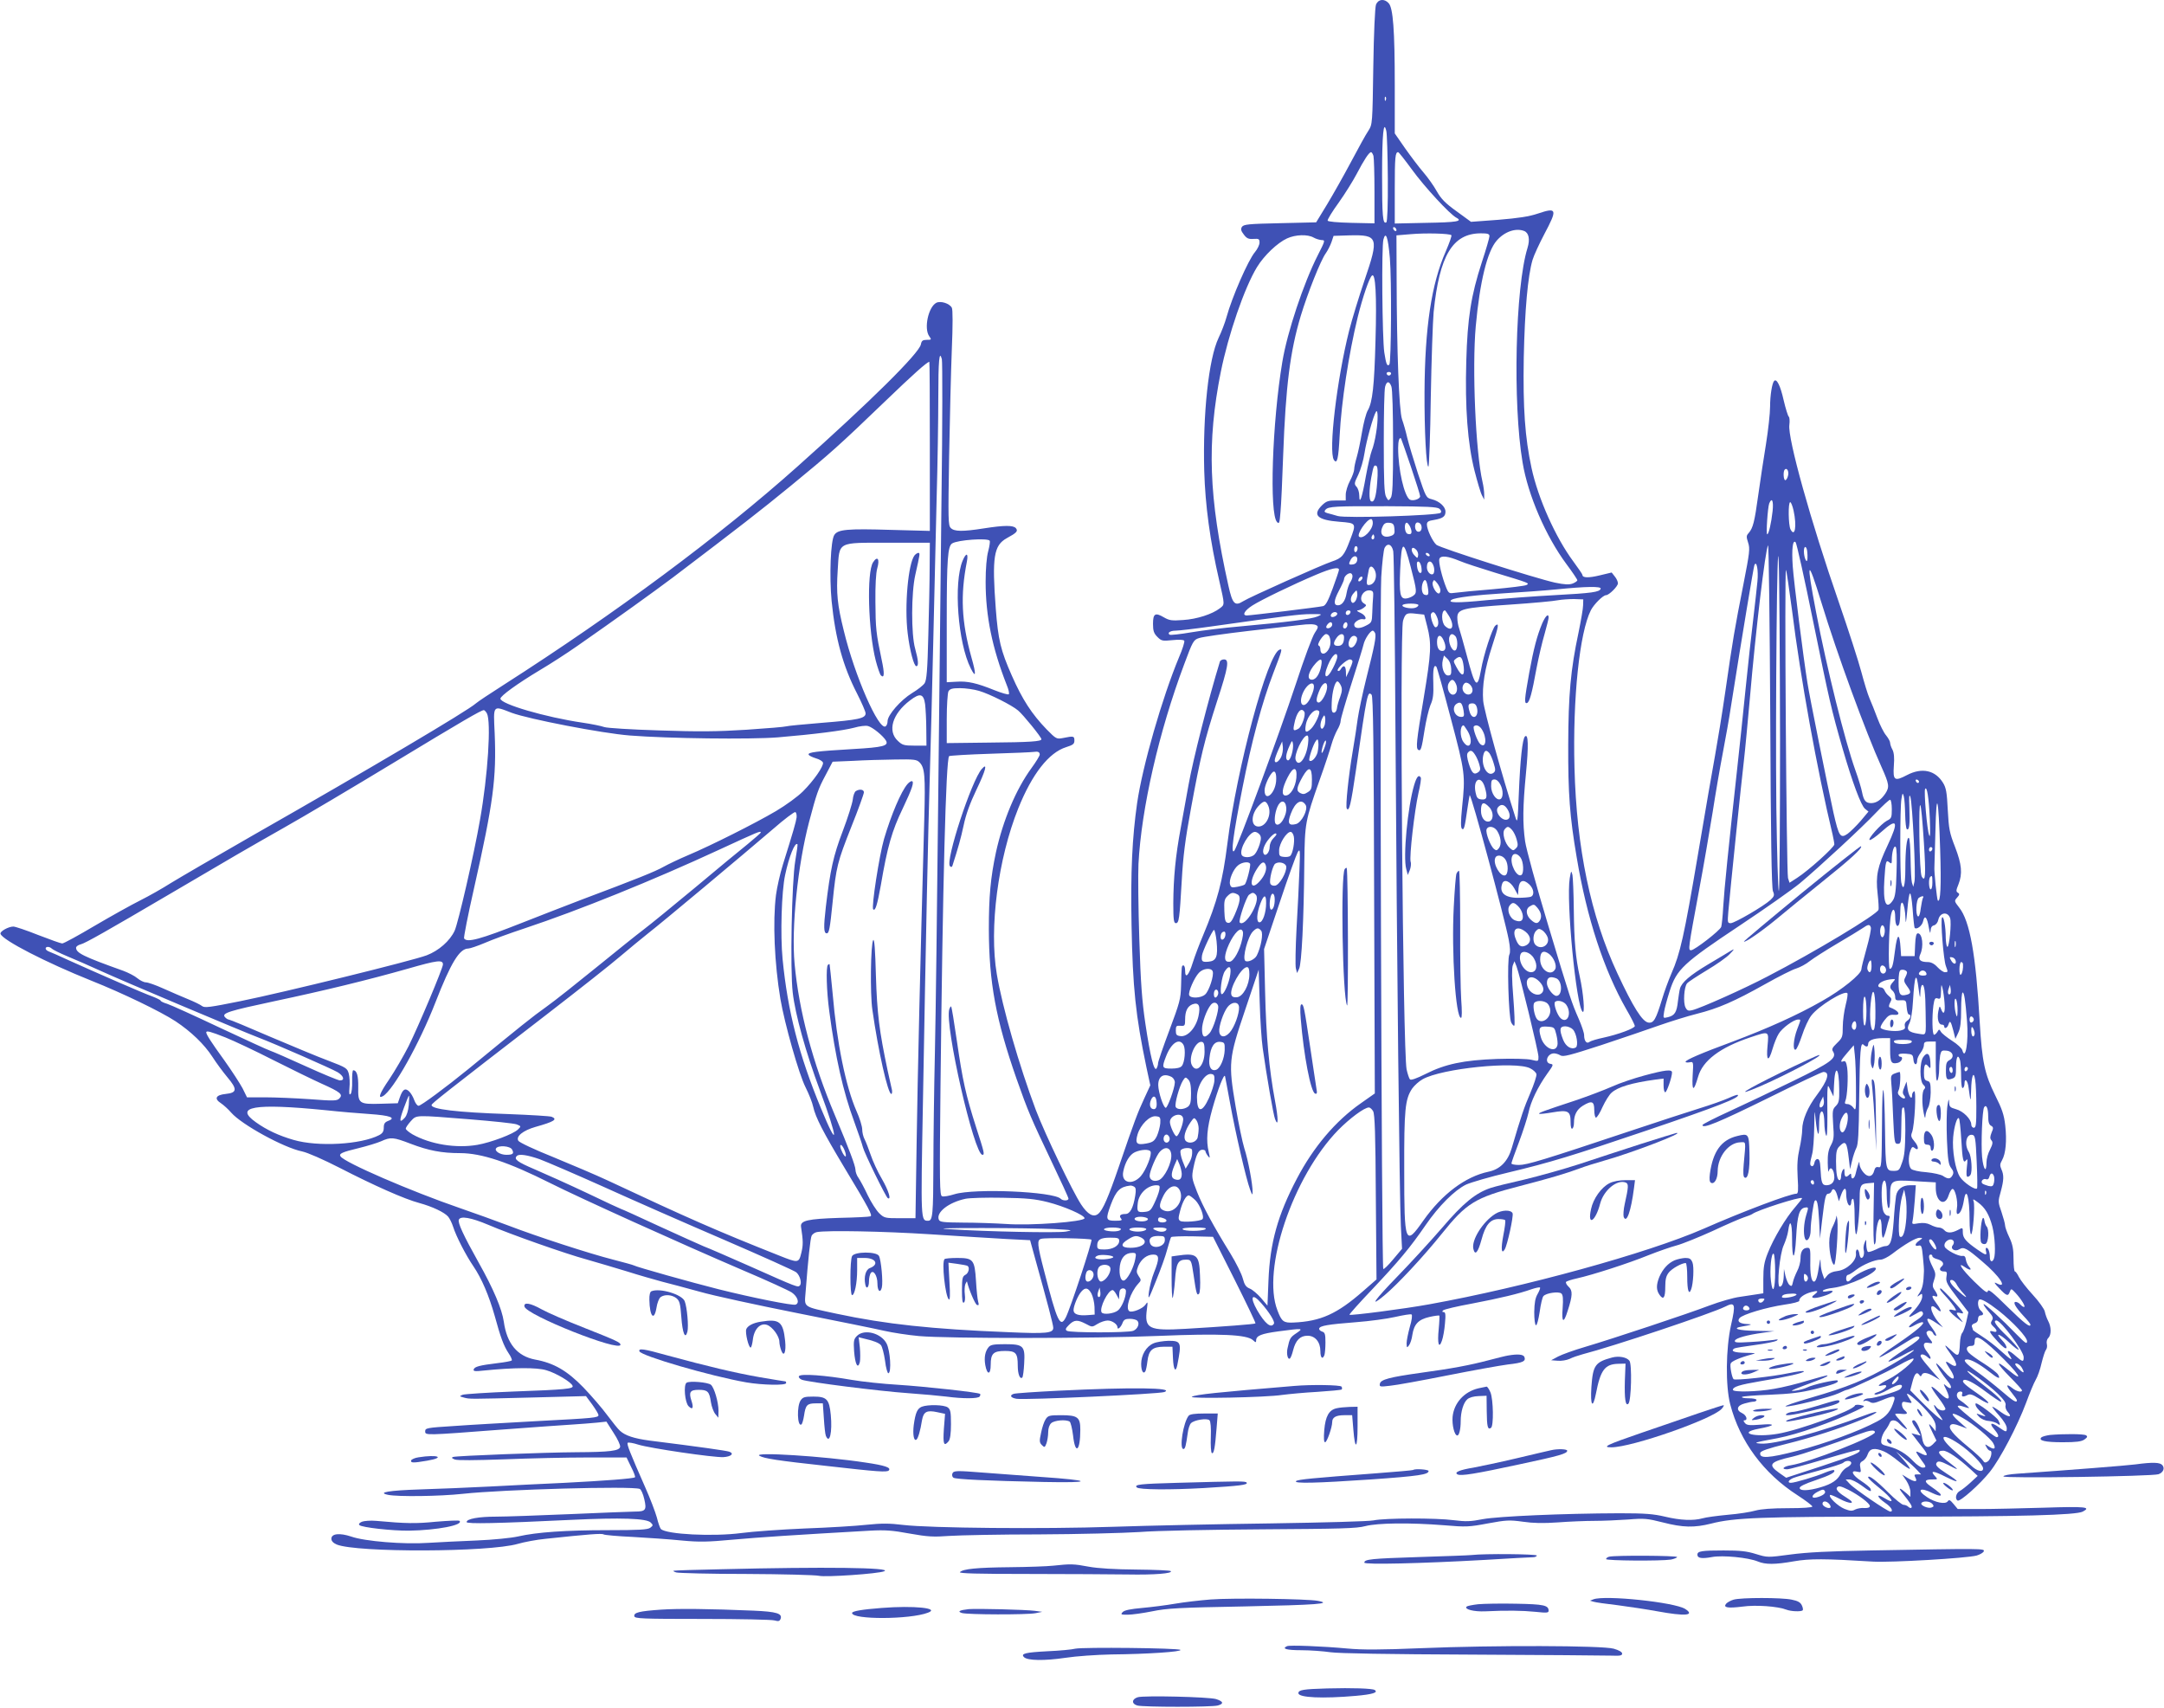 <?xml version="1.0" standalone="no"?>
<!DOCTYPE svg PUBLIC "-//W3C//DTD SVG 20010904//EN"
 "http://www.w3.org/TR/2001/REC-SVG-20010904/DTD/svg10.dtd">
<svg version="1.0" xmlns="http://www.w3.org/2000/svg"
 width="1280pt" height="1010pt" viewBox="0 0 1280 1010"
 preserveAspectRatio="xMidYMid meet">
<g transform="translate(0,1010) scale(0.1,-0.1)"
fill="#3f51b5" stroke="none">
<path d="M8139 10073 c-6 -17 -13 -168 -16 -368 -5 -338 -5 -340 -29 -378 -14
-20 -60 -104 -103 -185 -43 -81 -107 -194 -142 -252 l-64 -105 -214 -5 c-188
-4 -215 -7 -225 -22 -8 -13 -6 -23 11 -45 17 -23 28 -28 57 -26 32 2 36 0 36
-22 0 -13 -12 -38 -27 -56 -40 -47 -136 -267 -168 -384 -9 -33 -30 -88 -47
-123 -59 -124 -94 -450 -85 -787 6 -204 34 -413 89 -650 33 -146 33 -140 3
-163 -44 -34 -135 -64 -217 -69 -67 -5 -81 -3 -114 16 -51 30 -64 22 -64 -39
0 -41 5 -56 26 -77 24 -24 30 -25 89 -19 39 4 66 3 70 -4 3 -5 -10 -49 -31
-97 -100 -240 -216 -643 -248 -863 -29 -204 -39 -406 -33 -720 7 -373 24 -536
88 -842 l23 -107 -36 -78 c-39 -84 -57 -131 -150 -403 -62 -181 -95 -257 -122
-279 -28 -23 -62 -4 -101 55 -52 79 -213 415 -268 559 -98 261 -198 606 -231
804 -46 272 7 681 127 980 82 204 181 330 283 362 41 13 49 19 49 39 0 27 -4
28 -68 15 -37 -7 -40 -6 -96 51 -88 91 -144 177 -206 318 -66 149 -81 212 -95
396 -23 306 -12 374 65 417 59 32 68 42 54 59 -15 18 -68 18 -189 -1 -127 -20
-175 -19 -196 2 -16 16 -16 48 -10 423 4 223 11 508 16 634 6 141 6 236 0 246
-14 26 -67 42 -92 29 -47 -25 -74 -151 -42 -197 15 -21 14 -22 -14 -22 -24 0
-31 -5 -35 -27 -12 -54 -296 -335 -731 -723 -459 -410 -1072 -865 -1736 -1290
-80 -51 -154 -100 -165 -110 -47 -43 -625 -385 -1320 -781 -220 -126 -438
-253 -485 -282 -47 -30 -128 -76 -180 -102 -52 -26 -174 -94 -271 -151 -96
-57 -182 -104 -191 -104 -8 0 -72 23 -142 50 -70 28 -136 50 -147 50 -29 0
-81 -29 -76 -43 11 -37 270 -170 537 -277 186 -74 411 -183 498 -240 92 -61
170 -136 218 -210 23 -36 63 -90 88 -120 61 -72 59 -93 -9 -100 -59 -6 -70
-28 -28 -55 15 -10 43 -35 61 -56 61 -70 310 -207 419 -229 33 -7 124 -47 222
-97 202 -104 384 -185 471 -208 77 -21 149 -55 171 -81 9 -11 22 -37 29 -59
18 -57 75 -168 120 -234 49 -72 92 -173 126 -293 35 -128 53 -177 82 -221 14
-20 22 -40 19 -43 -3 -4 -41 -11 -84 -16 -107 -13 -136 -21 -141 -37 -4 -11 7
-13 59 -7 178 18 314 19 370 2 57 -16 150 -71 156 -93 6 -17 -44 -22 -350 -33
-153 -6 -288 -15 -300 -19 -21 -9 -21 -9 8 -17 35 -9 23 -9 416 1 l305 8 37
-50 c20 -28 37 -56 37 -62 0 -16 -21 -18 -365 -36 -176 -10 -396 -22 -490 -29
-160 -10 -170 -12 -170 -31 0 -25 -3 -25 455 10 184 14 373 27 420 30 47 3
110 8 141 11 l56 6 42 -66 c24 -36 41 -73 39 -83 -4 -24 -61 -31 -258 -32
-184 -1 -709 -21 -730 -28 -11 -4 -8 -8 10 -15 16 -6 120 -5 292 1 146 6 369
11 495 11 l229 0 27 -56 c16 -31 26 -58 23 -61 -7 -8 -183 -21 -416 -33 -124
-6 -324 -15 -445 -22 -121 -6 -305 -14 -410 -17 -185 -6 -256 -18 -190 -32 56
-12 306 -9 443 6 240 26 999 47 1046 29 8 -3 20 -30 27 -61 15 -64 8 -73 -56
-73 -22 0 -193 -7 -380 -15 -187 -8 -385 -15 -440 -15 -104 0 -175 -13 -175
-32 0 -12 183 -8 620 13 293 14 445 9 469 -16 15 -15 15 -17 -3 -31 -16 -11
-65 -14 -250 -14 -251 0 -421 -12 -531 -37 -39 -9 -148 -20 -245 -24 -96 -4
-225 -10 -287 -14 -143 -10 -376 9 -455 37 -69 23 -118 18 -118 -13 0 -13 11
-25 32 -34 118 -48 899 -46 1071 4 38 11 112 25 165 30 255 27 331 33 342 26
6 -4 84 -11 173 -15 89 -5 219 -14 288 -21 106 -10 153 -9 305 5 155 14 369
28 809 53 90 5 133 2 235 -17 107 -19 141 -21 235 -14 61 4 299 9 530 9 231 1
499 8 595 14 98 8 416 14 725 16 465 3 559 5 611 19 74 19 264 21 467 5 128
-11 147 -10 258 11 109 20 127 21 207 10 61 -9 121 -10 207 -4 66 5 163 9 215
9 52 0 142 4 200 8 96 8 114 6 205 -17 120 -31 187 -32 287 -7 135 35 301 41
1081 41 741 0 1079 9 1117 30 51 27 16 31 -227 23 -137 -4 -308 -8 -381 -8
l-132 0 -25 30 c-20 24 -26 27 -34 16 -13 -20 -75 -8 -122 24 -67 44 -42 62
32 24 23 -11 44 -17 47 -14 7 6 -6 18 -63 58 -35 25 -31 37 12 37 36 0 36 0
18 20 -31 34 -10 33 65 -5 82 -41 85 -31 5 19 -60 39 -72 53 -57 68 8 8 26 4
63 -15 68 -36 71 -34 13 10 -71 53 -82 73 -40 73 25 0 89 -43 163 -111 l41
-38 -42 -39 c-24 -22 -53 -45 -65 -51 -21 -12 -29 -45 -12 -56 15 -8 133 97
191 170 62 78 163 271 215 410 20 55 45 115 56 134 11 18 27 63 35 100 9 36
20 71 26 78 6 7 8 23 5 34 -3 12 0 28 9 36 18 19 18 64 -1 100 -8 15 -17 40
-20 56 -3 15 -35 60 -71 99 -37 40 -73 87 -82 105 -9 18 -19 33 -24 33 -4 0
-8 33 -8 74 0 58 -5 86 -25 128 -14 29 -25 61 -25 70 0 10 -10 46 -21 79 -21
59 -21 64 -5 120 19 70 20 99 4 134 -9 21 -9 31 4 53 22 39 29 115 19 205 -7
64 -19 98 -60 180 -62 126 -77 197 -91 432 -23 401 -58 598 -122 678 -29 37
-29 39 -12 58 15 17 16 22 5 29 -12 7 -11 15 3 49 25 64 20 118 -20 222 -33
84 -37 108 -43 219 -5 104 -10 131 -28 160 -46 75 -125 92 -213 46 -74 -39
-84 -32 -78 54 4 48 1 78 -8 96 -8 14 -14 33 -14 41 0 8 -11 28 -24 44 -13 15
-36 61 -51 101 -15 40 -36 93 -47 118 -11 25 -32 95 -48 155 -16 61 -76 247
-134 415 -165 475 -303 970 -292 1047 3 23 1 45 -3 48 -5 3 -19 48 -31 99 -19
85 -41 129 -56 113 -12 -12 -24 -85 -24 -152 0 -39 -11 -138 -24 -220 -14 -83
-34 -219 -46 -303 -22 -160 -31 -195 -57 -225 -14 -15 -14 -22 -3 -56 12 -36
9 -59 -28 -248 -51 -259 -63 -328 -106 -628 -19 -132 -47 -303 -61 -380 -14
-77 -60 -340 -101 -585 -83 -490 -106 -590 -157 -706 -19 -44 -44 -113 -56
-154 -36 -118 -49 -142 -80 -138 -36 4 -91 91 -184 291 -158 338 -242 743
-254 1217 -11 410 30 799 97 931 18 35 72 89 90 89 17 0 70 52 70 70 0 10 -8
28 -19 41 l-18 23 -71 -17 c-66 -16 -102 -15 -102 3 0 4 -25 40 -55 81 -103
139 -207 370 -246 551 -39 181 -51 353 -46 653 6 282 24 483 52 578 8 27 40
96 70 153 78 147 75 159 -38 121 -53 -18 -115 -27 -234 -37 l-162 -12 -85 62
c-67 48 -92 74 -117 118 -17 31 -53 82 -79 112 -26 30 -75 95 -109 143 l-61
88 0 287 c0 323 -10 455 -36 483 -26 29 -62 24 -75 -8z m58 -565 c-3 -8 -6 -5
-6 6 -1 11 2 17 5 13 3 -3 4 -12 1 -19z m12 -465 c1 -160 -3 -254 -9 -258 -21
-13 -25 36 -25 280 0 241 9 330 25 260 4 -16 8 -143 9 -282z m-85 135 c3 -13
6 -108 6 -211 l0 -188 -137 3 c-83 2 -138 7 -140 13 -2 6 27 54 65 106 37 52
85 129 106 169 45 86 74 130 86 130 4 0 10 -10 14 -22z m227 -80 c73 -101 225
-266 264 -286 39 -21 1 -27 -181 -30 l-184 -4 0 205 c0 190 3 217 20 217 4 0
40 -46 81 -102z m-91 -359 c0 -6 -4 -7 -10 -4 -5 3 -10 11 -10 16 0 6 5 7 10
4 6 -3 10 -11 10 -16z m755 -5 c28 -11 36 -49 20 -101 -72 -233 -88 -919 -29
-1268 32 -194 138 -438 260 -602 35 -47 64 -90 64 -95 0 -4 -12 -13 -27 -19
-21 -8 -47 -7 -105 5 -114 25 -680 205 -702 224 -23 21 -55 89 -56 119 0 17 8
23 43 28 51 9 67 20 67 49 0 29 -36 62 -80 73 -35 9 -35 10 -83 153 -26 80
-54 174 -63 210 -8 36 -22 85 -31 110 -18 52 -31 407 -32 832 l-1 256 84 7
c90 8 231 4 241 -6 3 -4 -12 -46 -33 -95 -85 -192 -124 -451 -126 -834 -1
-230 10 -440 23 -440 4 0 11 183 14 408 4 224 12 452 17 507 34 334 112 464
278 465 42 0 52 -3 52 -17 0 -9 -20 -79 -45 -154 -64 -197 -85 -330 -92 -585
-8 -276 8 -487 49 -649 17 -66 36 -131 44 -145 l13 -25 0 30 c0 17 -4 50 -10
75 -41 177 -62 674 -40 920 24 264 68 443 124 507 46 53 112 76 162 57z
m-1245 -39 c14 -8 35 -14 48 -15 21 0 21 -3 -23 -89 -84 -165 -181 -455 -210
-631 -60 -357 -78 -901 -31 -948 12 -13 15 -5 20 59 4 41 11 193 16 339 15
407 41 612 104 822 42 138 118 329 148 370 12 17 27 47 34 67 l12 36 94 3
c170 4 176 -11 89 -266 -33 -97 -74 -231 -91 -298 -73 -291 -123 -714 -90
-764 19 -28 27 7 34 143 10 199 54 485 107 702 29 117 68 232 84 245 21 18 29
-113 21 -385 -7 -268 -18 -364 -45 -411 -11 -18 -26 -77 -35 -131 -9 -54 -23
-120 -31 -147 -8 -27 -15 -59 -15 -71 0 -12 -11 -43 -25 -69 -14 -26 -25 -63
-25 -82 l0 -34 -56 0 c-48 0 -59 -4 -85 -29 -58 -58 -26 -87 104 -97 101 -8
101 -7 62 -109 -34 -91 -47 -106 -107 -126 -58 -19 -490 -212 -525 -235 -49
-31 -63 -16 -87 92 -117 525 -128 847 -45 1264 44 220 140 499 214 620 42 69
121 144 178 170 50 23 122 25 157 5z m451 -121 c11 -131 8 -618 -3 -630 -13
-13 -19 1 -30 72 -12 82 -17 626 -5 668 14 51 27 14 38 -110z m-2652 -1412
c-5 -433 -14 -1257 -20 -1832 -6 -575 -14 -1227 -19 -1450 -5 -223 -9 -525 -9
-671 -1 -293 -4 -329 -31 -329 -44 0 -44 -6 -31 693 18 1020 31 1613 41 1947
5 168 14 517 20 775 6 259 15 641 20 850 6 209 10 480 10 602 0 221 6 286 21
229 4 -15 4 -382 -2 -814z m-69 298 l0 -500 -227 6 c-262 8 -317 3 -338 -30
-22 -33 -30 -243 -16 -391 22 -221 67 -385 151 -548 27 -53 50 -106 50 -116 0
-30 -44 -39 -258 -56 -109 -9 -204 -18 -212 -21 -8 -3 -114 -12 -235 -20 -173
-11 -284 -12 -516 -4 -163 5 -309 14 -325 20 -16 6 -74 18 -129 26 -218 32
-485 110 -485 142 0 16 99 88 234 169 61 36 160 100 220 142 224 156 455 322
568 407 403 306 505 385 697 542 235 193 278 231 557 499 164 158 248 233 261
233 2 0 3 -225 3 -500z m2728 429 c-2 -6 -8 -10 -13 -10 -5 0 -11 4 -13 10 -2
6 4 11 13 11 9 0 15 -5 13 -11z m2 -75 c6 -14 10 -157 10 -333 0 -244 -3 -311
-14 -326 -13 -18 -14 -18 -27 6 -11 19 -14 87 -14 324 0 165 3 312 8 328 9 34
25 35 37 1z m-90 -272 c-6 -41 -18 -89 -26 -107 -7 -18 -23 -86 -35 -152 -22
-126 -38 -173 -39 -114 0 19 -7 42 -16 52 -15 16 -14 22 10 71 14 29 31 87 37
128 10 69 52 221 68 245 12 19 13 -51 1 -123z m205 -201 c30 -89 55 -168 55
-176 0 -17 -43 -30 -61 -20 -33 21 -69 178 -69 306 0 40 7 65 17 56 1 -2 28
-76 58 -166z m-199 -94 c-6 -86 -18 -123 -37 -111 -12 7 -11 68 2 140 13 68
16 77 31 68 7 -5 9 -37 4 -97z m2430 39 c-3 -14 -11 -26 -16 -26 -11 0 -14 53
-3 63 13 13 26 -12 19 -37z m-91 -208 c-8 -72 -23 -138 -32 -138 -8 0 3 159
12 183 16 38 26 15 20 -45z m124 2 c20 -92 8 -161 -18 -111 -13 24 -15 161 -2
161 5 0 14 -23 20 -50z m-2095 11 c11 -9 13 -18 7 -24 -16 -16 -562 -33 -608
-19 -21 6 -48 14 -61 17 -18 5 -21 10 -12 20 17 20 56 22 371 21 230 -1 289
-4 303 -15z m-394 -84 c0 -40 -55 -97 -80 -82 -19 12 44 105 70 105 6 0 10
-10 10 -23z m128 -35 c3 -26 -1 -34 -19 -41 -50 -18 -74 12 -48 60 7 14 19 19
37 17 22 -2 28 -9 30 -36z m96 5 c11 -30 4 -42 -19 -34 -19 8 -21 71 -2 65 6
-3 16 -17 21 -31z m62 18 c9 -23 -3 -45 -21 -39 -20 8 -20 54 0 54 9 0 18 -7
21 -15z m-280 -82 c-10 -10 -19 5 -10 18 6 11 8 11 12 0 2 -7 1 -15 -2 -18z
m2403 -1190 c0 -491 -3 -893 -7 -893 -5 0 -11 222 -15 493 -6 580 5 1703 14
1452 4 -88 7 -562 8 -1052z m-4675 1179 c3 -5 -1 -33 -9 -63 -9 -33 -15 -102
-15 -180 0 -203 39 -392 125 -611 11 -26 16 -50 12 -54 -4 -4 -42 7 -85 24
-104 42 -159 55 -226 50 l-56 -3 0 370 c0 359 6 435 32 451 33 21 211 33 222
16z m4871 -478 c96 -470 107 -519 175 -755 57 -196 107 -331 131 -352 l21 -17
-46 -55 c-26 -30 -61 -64 -77 -76 -43 -30 -52 -17 -84 124 -36 164 -142 689
-154 768 -24 148 -81 601 -87 690 -7 103 0 159 17 142 6 -6 53 -217 104 -469z
m-5226 324 c0 -79 -4 -261 -8 -404 -5 -210 -10 -266 -22 -285 -9 -13 -42 -39
-74 -58 -67 -41 -145 -130 -145 -166 0 -13 -5 -27 -12 -31 -40 -25 -182 297
-247 566 -38 153 -45 220 -36 358 11 172 -7 162 300 162 l245 0 -1 -142z
m2742 92 c4 -19 10 -492 13 -1050 9 -1411 24 -2779 32 -2940 l7 -136 -53 -63
c-28 -34 -55 -60 -58 -56 -10 10 -22 3924 -12 4092 5 83 14 161 20 173 17 31
43 21 51 -20z m2246 -2011 c10 -23 8 -30 -15 -52 -39 -36 -212 -137 -235 -137
-19 0 -19 5 -14 68 11 126 77 766 92 892 8 69 23 233 35 365 35 410 92 884
108 910 4 5 10 -447 13 -1005 3 -717 8 -1023 16 -1041z m-2457 2027 c0 -8 -4
-18 -10 -21 -5 -3 -10 3 -10 14 0 12 5 21 10 21 6 0 10 -6 10 -14z m314 -108
c38 -147 39 -155 13 -173 -12 -8 -32 -15 -44 -15 -31 0 -37 29 -31 170 8 177
20 181 62 18z m2346 87 c1 -11 2 -29 1 -40 -2 -34 -21 5 -21 45 0 36 17 32 20
-5z m-2310 10 c6 -8 10 -22 8 -31 -3 -17 -4 -17 -20 0 -19 18 -24 46 -9 46 5
0 14 -7 21 -15z m75 -25 c3 -5 2 -10 -4 -10 -5 0 -13 5 -16 10 -3 6 -2 10 4
10 5 0 13 -4 16 -10z m-427 -32 c-2 -15 -11 -24 -25 -26 -26 -4 -28 1 -13 29
15 27 42 25 38 -3z m607 -6 c28 -12 120 -42 205 -68 208 -63 209 -63 189 -74
-9 -5 -99 -16 -200 -25 -101 -8 -201 -18 -222 -21 -35 -5 -38 -4 -52 29 -25
61 -48 155 -41 172 8 21 49 17 121 -13z m-227 -41 c3 -24 0 -32 -10 -29 -7 3
-14 19 -16 37 -3 24 0 32 10 29 7 -3 14 -19 16 -37z m73 7 c4 -14 3 -32 -1
-39 -12 -18 -40 6 -40 36 0 43 29 46 41 3z m1914 -88 c-3 -36 -15 -137 -25
-225 -11 -88 -31 -272 -45 -410 -14 -137 -36 -351 -50 -475 -51 -463 -76 -708
-82 -810 -3 -58 -9 -113 -12 -122 -8 -22 -158 -138 -178 -138 -19 0 -18 5 47
355 27 143 62 350 80 460 17 110 44 267 60 350 16 83 39 212 50 286 68 430
132 812 137 826 13 33 25 -31 18 -97z m-2265 71 c21 -40 1 -91 -35 -91 -14 0
-14 14 1 88 5 27 20 28 34 3z m-210 -1 c0 -6 -17 -55 -37 -110 -28 -76 -42
-102 -58 -105 -24 -6 -428 -55 -450 -55 -30 0 -14 29 33 59 52 33 235 122 377
182 90 38 135 48 135 29z m2680 -241 c49 -394 148 -943 240 -1326 5 -23 10
-49 10 -57 0 -17 -153 -155 -220 -198 l-45 -29 -9 28 c-9 31 -22 1831 -12
1822 3 -3 19 -111 36 -240z m174 46 c92 -302 263 -768 355 -971 46 -103 48
-118 23 -157 -26 -38 -52 -56 -83 -57 -33 0 -45 14 -55 65 -4 22 -22 81 -40
131 -61 171 -168 599 -232 934 -60 313 -52 328 32 55z m-2774 157 c0 -10 -6
-26 -14 -37 -7 -11 -17 -39 -21 -63 -7 -45 -27 -72 -51 -72 -27 0 -25 28 5 85
17 32 31 63 31 69 0 16 21 36 37 36 7 0 13 -8 13 -18z m58 -14 c-2 -6 -10 -14
-16 -16 -7 -2 -10 2 -6 12 7 18 28 22 22 4z m387 -49 c8 -45 4 -54 -20 -46
-15 6 -20 42 -9 71 11 27 22 18 29 -25z m75 -20 c0 -10 -4 -19 -10 -19 -17 0
-43 49 -35 67 6 16 8 16 26 -6 10 -13 19 -32 19 -42z m948 9 c-7 -20 -52 -26
-273 -38 -115 -6 -298 -20 -405 -30 -170 -17 -233 -16 -203 3 21 13 144 28
308 38 99 6 239 16 310 23 179 18 268 19 263 4z m-1448 -68 c-6 -11 -15 -18
-21 -15 -14 10 -11 37 9 58 17 19 17 19 20 -1 2 -12 -2 -30 -8 -42z m102 20
c-2 -19 -4 -61 -5 -93 -2 -57 -3 -60 -39 -78 -38 -20 -68 -17 -68 7 0 15 33
36 51 32 28 -7 18 23 -13 37 -18 8 -26 14 -17 15 8 0 24 7 35 15 18 14 18 16
2 26 -37 21 -8 83 36 77 18 -3 20 -9 18 -38z m1242 -50 c0 -19 -13 -92 -27
-161 -47 -220 -60 -369 -61 -664 -1 -288 9 -425 50 -665 60 -360 161 -667 294
-900 28 -48 50 -92 50 -98 0 -14 -98 -50 -185 -69 -38 -8 -75 -19 -83 -25 -17
-14 -32 5 -32 40 0 13 -14 55 -31 94 -44 101 -48 112 -184 564 -68 225 -128
445 -134 488 -15 108 -14 204 5 402 16 163 14 238 -6 218 -15 -15 -28 -137
-36 -334 -7 -170 -8 -182 -20 -145 -80 248 -186 632 -191 690 -7 88 9 189 53
324 39 119 42 140 19 121 -18 -15 -70 -174 -85 -263 -21 -116 -35 -102 -83 83
-20 75 -41 148 -46 163 -6 16 -11 44 -11 63 0 52 28 59 310 78 135 9 263 21
285 26 22 4 65 7 95 7 l55 -2 -1 -35z m-974 1 c0 -5 -9 -13 -20 -16 -26 -8
-82 4 -74 16 7 12 94 12 94 0z m-402 -43 c-6 -18 -28 -21 -28 -4 0 9 7 16 16
16 9 0 14 -5 12 -12z m582 -20 c36 -59 21 -100 -22 -61 -23 21 -24 93 -1 93 2
0 12 -15 23 -32z m-660 12 c0 -12 -28 -25 -36 -17 -9 9 6 27 22 27 8 0 14 -5
14 -10z m532 -75 c26 -102 24 -153 -21 -424 -43 -255 -47 -296 -32 -306 15 -9
20 6 37 116 9 57 25 124 35 149 16 35 19 63 17 131 -3 81 3 111 18 96 4 -4 42
-140 85 -304 86 -324 87 -336 67 -530 -8 -80 -8 -117 -1 -124 12 -12 17 6 33
120 6 41 12 76 13 78 9 8 205 -720 231 -854 9 -47 10 -76 4 -88 -15 -26 -5
-374 11 -403 7 -13 15 -21 18 -18 4 3 1 79 -6 168 -9 109 -9 171 -3 188 l10
25 12 -30 c19 -49 130 -505 130 -535 0 -28 0 -28 -42 -18 -25 6 -112 8 -203 5
-197 -7 -307 -30 -423 -89 -54 -27 -86 -38 -92 -32 -5 5 -14 32 -20 59 -22
110 -42 2588 -21 2654 14 44 21 48 78 41 l47 -5 18 -70z m58 55 c13 -30 8 -60
-9 -60 -12 0 -34 67 -26 80 11 17 22 11 35 -20z m-707 4 c-34 -15 -183 -34
-460 -59 -94 -8 -224 -24 -288 -35 -64 -11 -121 -17 -126 -14 -17 10 2 24 34
24 18 0 113 11 212 25 440 62 524 73 590 73 69 0 69 0 38 -14z m87 -48 c0 -15
-24 -28 -34 -19 -7 7 13 33 25 33 5 0 9 -6 9 -14z m90 0 c0 -17 -14 -29 -23
-20 -8 8 3 34 14 34 5 0 9 -6 9 -14z m-182 -5 c11 -6 8 -16 -11 -44 -14 -20
-64 -155 -111 -299 -100 -302 -348 -974 -366 -991 -21 -20 -6 93 49 373 53
270 116 507 183 680 53 138 54 144 37 138 -71 -23 -253 -699 -309 -1147 -28
-223 -59 -341 -145 -546 -21 -49 -48 -121 -60 -159 -23 -75 -45 -98 -45 -47 0
17 -4 31 -10 31 -11 0 -11 -1 -14 -120 -2 -78 -8 -100 -69 -263 -37 -98 -67
-186 -67 -195 0 -9 -4 -23 -9 -31 -14 -22 -37 70 -66 264 -20 134 -28 241 -36
500 -6 182 -8 382 -5 445 17 328 121 783 270 1180 51 138 56 146 88 156 18 7
152 26 298 43 146 17 279 32 295 34 57 7 90 7 103 -2z m346 -46 c7 -19 -3 -73
-53 -270 -22 -88 -44 -194 -50 -235 -5 -41 -19 -129 -30 -195 -25 -147 -43
-323 -35 -337 14 -22 25 26 54 224 67 463 69 473 93 449 9 -9 13 -289 15
-1185 l4 -1173 -81 -57 c-151 -105 -282 -260 -380 -447 -113 -215 -159 -379
-168 -602 l-6 -149 -38 45 c-21 24 -51 50 -67 56 -22 9 -31 22 -41 60 -7 27
-40 93 -73 147 -99 160 -163 278 -198 366 -31 80 -32 85 -21 141 16 78 30 107
53 107 10 0 18 -4 18 -8 0 -5 6 -17 14 -28 13 -17 14 -15 6 21 -17 71 -11 142
21 257 33 117 69 210 75 193 1 -5 15 -77 30 -160 30 -167 95 -449 118 -510 13
-35 15 -36 15 -14 1 42 -26 188 -49 258 -11 35 -34 146 -51 245 -44 260 -42
283 57 576 l79 235 6 -190 c3 -104 11 -228 18 -275 23 -163 63 -394 73 -419
20 -51 20 1 -1 112 -34 182 -52 376 -58 643 l-6 251 92 274 c50 151 99 285
107 299 14 23 15 14 10 -110 -3 -74 -10 -228 -17 -342 -6 -114 -8 -220 -4
-235 l7 -28 12 25 c15 28 28 288 31 625 3 238 5 249 91 493 31 86 62 181 70
210 8 29 24 67 34 85 11 18 20 42 20 54 0 12 29 111 64 220 35 109 67 212 71
230 7 33 40 83 55 83 4 0 10 -7 14 -15z m-270 -21 c11 -29 6 -61 -12 -84 -20
-25 -42 -20 -42 10 0 10 -4 20 -10 22 -14 4 27 68 44 68 8 0 17 -7 20 -16z
m86 -3 c0 -35 -12 -51 -36 -51 -28 0 -31 16 -8 48 19 27 44 29 44 3z m658 7
c15 -15 16 -75 1 -84 -19 -12 -47 51 -35 81 7 18 18 19 34 3z m-582 -9 c3 -6
1 -22 -7 -35 -23 -44 -56 -22 -36 24 11 23 31 29 43 11z m512 -14 c18 -39 15
-65 -7 -65 -20 0 -31 18 -31 54 0 42 21 48 38 11z m-628 -100 c0 -9 -11 -38
-25 -65 -38 -76 -63 -61 -30 17 24 58 55 84 55 48z m674 -72 c1 -32 -2 -38
-19 -38 -24 0 -41 51 -31 91 l7 27 21 -20 c13 -13 21 -35 22 -60z m74 12 c6
-58 -12 -59 -43 -1 -20 37 -20 37 -1 52 26 19 37 6 44 -51z m-843 8 c-9 -50
-31 -83 -55 -83 -33 0 -22 48 23 98 30 32 40 27 32 -15z m185 25 c0 -7 -9 -31
-19 -53 l-19 -40 -1 33 c-1 35 -14 42 -30 15 -5 -10 -13 -14 -18 -10 -10 10
51 67 72 67 8 0 15 -6 15 -12z m610 -129 c15 -28 9 -63 -12 -67 -25 -5 -44 39
-29 67 15 26 27 27 41 0z m-679 -13 c9 -19 8 -34 -4 -68 -9 -23 -18 -54 -19
-68 -2 -14 -9 -25 -18 -25 -12 0 -15 12 -13 58 2 64 19 127 34 127 5 0 14 -11
20 -24z m779 -28 c0 -24 -26 -34 -45 -18 -18 15 -19 42 -3 58 15 15 48 -12 48
-40z m-939 11 c-1 -13 -12 -41 -22 -61 -34 -66 -72 -39 -44 30 25 60 74 83 66
31z m79 9 c0 -33 -32 -93 -50 -93 -18 0 -16 25 7 78 18 41 43 50 43 15z
m-2059 -24 c64 -19 193 -84 231 -116 30 -25 138 -158 138 -170 0 -13 -64 -18
-313 -20 l-247 -3 0 143 c0 80 5 152 10 163 9 15 22 19 69 19 31 0 82 -7 112
-16z m-319 -79 c3 -27 7 -94 7 -147 l1 -98 -70 0 c-62 0 -73 3 -99 28 -63 58
-33 160 71 239 60 46 81 41 90 -22z m3185 -38 c5 -32 3 -37 -14 -37 -41 0 -60
59 -25 79 22 13 31 3 39 -42z m79 18 c14 -57 -29 -79 -44 -22 -11 38 -7 47 18
47 13 0 22 -9 26 -25z m-5709 -31 c100 -37 533 -121 698 -134 228 -18 713 -24
876 -11 215 18 387 40 451 57 31 9 68 14 82 10 28 -7 91 -59 107 -87 16 -30
-18 -39 -193 -49 -218 -13 -270 -19 -265 -33 2 -6 21 -15 43 -22 21 -6 40 -17
42 -26 4 -21 -54 -105 -118 -169 -31 -31 -101 -82 -160 -117 -124 -73 -387
-205 -520 -261 -52 -22 -117 -53 -144 -68 -51 -29 -164 -74 -486 -195 -102
-39 -259 -100 -350 -136 -251 -99 -328 -120 -345 -93 -3 5 23 139 59 297 114
506 133 651 122 916 -8 171 -13 165 101 121z m-147 -3 c26 -50 6 -367 -41
-631 -35 -202 -129 -610 -150 -655 -28 -60 -94 -118 -165 -145 -84 -32 -848
-220 -1101 -271 -184 -37 -213 -41 -228 -29 -10 8 -47 26 -84 41 -36 15 -102
43 -146 63 -44 20 -90 36 -102 36 -12 0 -34 11 -50 24 -16 14 -54 33 -83 44
-238 85 -280 106 -280 137 0 7 12 16 28 20 26 6 161 83 522 295 379 223 465
273 675 392 121 68 414 242 650 385 413 250 521 313 537 313 4 0 12 -9 18 -19z
m4835 9 c10 -17 -15 -89 -35 -100 -29 -16 -33 -12 -25 26 13 70 41 105 60 74z
m87 4 c10 -9 -23 -82 -48 -105 -30 -28 -38 -20 -30 25 10 55 56 102 78 80z
m34 -80 c-4 -13 -11 -24 -16 -24 -14 0 -12 37 2 63 11 20 12 20 16 4 2 -10 1
-29 -2 -43z m844 -36 c38 -62 15 -122 -24 -66 -22 30 -21 98 1 98 2 0 12 -15
23 -32z m84 10 c33 -51 27 -118 -8 -89 -17 14 -47 96 -38 105 12 12 32 5 46
-16z m-1027 -87 c-10 -84 -55 -143 -73 -96 -12 30 42 145 68 145 7 0 9 -17 5
-49z m56 -52 c-9 -31 -36 -59 -48 -47 -7 7 23 97 39 117 9 12 12 10 14 -11 2
-14 -1 -41 -5 -59z m-153 -12 c-6 -22 -16 -36 -23 -34 -15 5 -12 37 10 85 15
35 17 35 21 12 2 -13 -1 -41 -8 -63z m198 51 c-16 -50 -28 -56 -16 -9 6 22 14
41 19 41 4 0 3 -15 -3 -32z m-260 -65 c-15 -30 -38 -42 -38 -20 0 9 10 37 22
64 l22 48 4 -32 c2 -18 -3 -45 -10 -60z m-1428 14 c0 -7 -22 -43 -49 -80 -92
-126 -168 -308 -210 -498 -32 -150 -42 -262 -42 -454 1 -316 41 -534 164 -886
68 -193 85 -232 207 -489 55 -115 100 -213 100 -219 0 -14 -33 -14 -46 -1 -43
43 -511 63 -628 27 -32 -10 -65 -16 -74 -12 -14 5 -15 74 -9 648 13 1194 32
1935 51 1955 4 3 114 10 244 14 130 4 246 9 257 11 25 4 35 -1 35 -16z m2575
-1 c9 -13 20 -39 25 -57 8 -27 7 -36 -6 -46 -25 -18 -38 -7 -56 50 -11 36 -13
56 -6 65 15 18 26 15 43 -12z m85 9 c6 -8 18 -34 25 -59 12 -38 11 -46 0 -56
-35 -29 -77 42 -61 105 7 28 18 32 36 10z m-3371 -54 c31 -31 35 -78 28 -336
-25 -901 -39 -1511 -45 -1905 l-7 -455 -92 0 c-88 0 -93 1 -123 30 -17 17 -47
64 -67 105 -19 41 -44 87 -54 102 -11 14 -19 37 -19 50 -1 25 -36 118 -122
323 -132 313 -212 615 -238 895 -20 213 19 586 86 840 44 166 53 193 97 275
l42 80 120 5 c66 4 177 7 248 8 114 2 129 0 146 -17z m2229 -92 c-6 -56 -35
-104 -64 -104 -26 0 -21 42 12 107 34 67 58 66 52 -3z m92 -9 c0 -52 -3 -62
-24 -75 -20 -13 -29 -14 -46 -5 -24 13 -21 32 16 98 36 62 54 56 54 -18z
m-212 -12 c-8 -76 -68 -122 -68 -52 0 24 21 75 42 101 19 24 30 1 26 -49z
m1235 -35 c17 -59 12 -75 -21 -71 -21 2 -28 10 -34 41 -17 80 33 106 55 30z
m92 16 c18 -34 17 -80 -2 -86 -23 -8 -53 35 -53 77 0 33 3 40 20 40 12 0 26
-12 35 -31z m2476 18 c-1 -12 -15 -9 -19 4 -3 6 1 10 8 8 6 -3 11 -8 11 -12z
m64 -222 c3 -81 2 -112 -4 -95 -13 33 -32 260 -24 274 11 18 22 -50 28 -179z
m-146 28 c1 -45 5 -84 10 -87 14 -9 19 27 15 125 -3 69 -1 86 6 65 12 -39 33
-462 24 -500 l-7 -31 -8 25 c-4 14 -7 78 -8 142 -1 64 -5 119 -10 122 -12 8
-21 -70 -21 -185 0 -97 -12 -137 -24 -78 -8 42 -8 444 1 494 6 36 7 38 14 15
4 -14 7 -62 8 -107z m207 -208 c7 -214 2 -316 -14 -301 -5 6 -23 174 -20 201
0 6 3 100 6 210 6 254 18 207 28 -110z m-286 240 c0 -50 -2 -56 -29 -69 -35
-19 -116 -109 -102 -114 6 -2 37 19 68 47 96 86 106 66 38 -79 -60 -127 -71
-179 -59 -285 5 -46 8 -89 5 -96 -9 -28 -378 -250 -656 -394 -139 -73 -396
-188 -447 -200 -21 -5 -29 -2 -38 16 -15 27 -9 122 9 143 7 9 60 43 116 77 57
34 119 77 137 97 28 29 29 32 8 20 -14 -9 -75 -45 -137 -82 -107 -64 -156
-106 -166 -143 -3 -10 -8 -43 -12 -74 -7 -66 -19 -85 -59 -95 -29 -7 -29 -7
-23 31 3 21 18 76 33 123 41 129 81 166 413 387 152 101 312 214 356 250 117
98 369 331 452 419 40 42 77 76 83 76 5 0 10 -24 10 -55z m190 -202 c12 -188
9 -236 -13 -197 -7 12 -12 107 -14 239 -3 260 9 241 27 -42z m-3879 223 c25
-54 -14 -131 -63 -124 -41 6 -37 74 6 121 31 33 43 34 57 3z m107 -10 c6 -50
-39 -122 -62 -99 -11 11 -6 63 9 99 18 44 48 44 53 0z m115 13 c16 -26 -24
-105 -58 -113 -43 -11 -51 6 -30 61 26 70 63 92 88 52z m1086 -13 c28 -30 26
-79 -3 -85 -25 -4 -46 25 -46 64 0 51 15 57 49 21z m105 -8 c18 -26 21 -54 6
-63 -31 -19 -83 43 -59 71 17 20 36 17 53 -8z m-4202 -52 c-4 -28 -19 -81 -81
-279 -17 -54 -35 -135 -41 -180 -20 -158 -9 -405 26 -615 25 -147 110 -447
149 -523 19 -38 40 -90 45 -115 14 -63 59 -150 183 -357 150 -249 170 -287
155 -291 -7 -3 -90 -7 -185 -9 -185 -6 -230 -16 -225 -52 13 -85 13 -109 2
-154 -15 -62 -18 -62 -131 -17 -373 148 -536 220 -1014 444 -66 31 -210 92
-319 137 -115 46 -204 88 -210 98 -16 26 28 61 101 82 111 31 133 45 96 60
-10 4 -126 11 -258 16 -302 10 -458 29 -452 54 2 10 71 65 687 540 184 142
378 295 430 340 52 44 127 106 165 136 79 61 558 462 739 617 65 57 124 101
130 99 6 -2 9 -16 8 -31z m4143 -79 c23 -36 28 -79 12 -102 -12 -16 -17 -17
-30 -6 -21 17 -51 96 -44 116 9 23 44 18 62 -8z m89 4 c9 -10 22 -36 27 -56 9
-31 8 -41 -5 -53 -14 -14 -17 -14 -36 3 -29 26 -47 90 -30 110 16 20 23 19 44
-4z m-4444 -15 c0 -3 -35 -33 -77 -68 -43 -34 -183 -150 -312 -258 -129 -107
-267 -220 -307 -250 -40 -30 -164 -130 -276 -221 -112 -91 -245 -197 -297
-234 -83 -59 -149 -112 -461 -368 -134 -109 -280 -217 -294 -217 -8 0 -19 15
-26 34 -6 18 -20 42 -31 52 -23 21 -38 11 -55 -39 l-11 -32 -99 -3 c-131 -4
-137 1 -135 98 1 67 -8 100 -30 100 -4 0 -7 -29 -6 -64 1 -37 -3 -70 -9 -76
-8 -8 -10 2 -7 37 3 26 1 64 -4 83 -9 32 -14 36 -119 76 -60 22 -215 87 -345
142 -129 56 -240 102 -246 102 -6 0 -16 7 -23 15 -19 23 23 36 295 94 293 62
552 125 788 192 174 50 207 54 207 25 0 -22 -144 -364 -203 -483 -30 -59 -82
-148 -115 -197 -57 -83 -69 -117 -37 -99 61 35 215 309 310 553 92 236 143
320 195 320 10 0 54 15 97 33 43 19 150 58 238 87 316 105 757 283 1150 465
232 107 245 113 245 101z m2950 -11 c10 -13 11 -24 1 -58 -7 -23 -20 -50 -29
-59 -18 -22 -70 -24 -78 -3 -14 35 45 135 79 135 8 0 20 -7 27 -15z m203 -13
c6 -31 -6 -99 -21 -114 -5 -5 -22 -8 -38 -6 -26 3 -29 6 -28 40 1 40 44 108
68 108 8 0 16 -13 19 -28z m-103 13 c0 -3 -9 -14 -20 -25 -11 -11 -20 -33 -20
-49 0 -32 -24 -59 -35 -41 -11 17 3 56 31 89 23 28 44 40 44 26z m-2846 -156
c-21 -122 -31 -645 -15 -780 15 -130 77 -353 162 -581 107 -288 110 -358 5
-103 -130 314 -197 574 -227 883 -14 143 -6 401 15 497 23 109 58 196 73 182
2 -2 -4 -46 -13 -98z m6514 -67 c-3 -110 -8 -146 -21 -166 -41 -62 -60 -15
-51 123 7 109 10 117 29 101 13 -10 15 -8 15 13 0 46 12 89 23 78 6 -6 8 -64
5 -149z m212 139 c0 -6 -4 -13 -10 -16 -5 -3 -10 1 -10 9 0 9 5 16 10 16 6 0
10 -4 10 -9z m-2436 -53 c18 -25 21 -93 5 -103 -27 -17 -71 69 -55 110 8 22
32 18 50 -7z m-89 -12 c18 -27 17 -87 -2 -93 -28 -10 -73 67 -59 102 8 23 44
18 61 -9z m-1511 -24 c6 -10 -20 -112 -31 -123 -4 -4 -24 -10 -45 -14 -31 -6
-37 -4 -42 13 -9 26 19 92 47 114 23 19 62 24 71 10z m92 -7 c10 -24 -4 -63
-35 -97 -54 -61 -66 -4 -15 75 26 40 41 46 50 22z m122 -10 c4 -33 -40 -110
-66 -113 -13 -2 -25 3 -28 12 -8 21 14 108 29 118 22 15 62 4 65 -17z m3822
-95 c0 -22 -4 -40 -10 -40 -11 0 -14 63 -3 73 11 12 13 8 13 -33z m-2473 -34
l22 -40 3 40 c4 47 28 57 64 23 27 -26 32 -64 8 -73 -9 -3 -42 -6 -75 -6 -79
0 -113 31 -93 85 11 28 47 13 71 -29z m2368 -234 c12 -12 45 13 50 39 9 41 24
25 34 -37 6 -32 9 -39 10 -21 1 20 7 31 20 34 12 3 23 17 26 33 10 45 57 50
70 9 9 -27 -5 -169 -16 -169 -5 0 -9 24 -10 53 0 70 -13 135 -22 120 -10 -15
9 -252 23 -287 13 -35 13 -36 -6 -36 -9 0 -29 14 -44 30 -18 20 -38 30 -57 30
-45 0 -59 14 -45 45 22 47 13 125 -14 125 -9 0 -14 -19 -16 -67 l-3 -68 -40 0
-40 0 -3 45 c-6 97 -20 92 -33 -11 -11 -88 -17 -109 -31 -109 -11 0 -5 269 8
323 10 42 24 32 24 -17 0 -46 13 -68 24 -40 3 9 6 40 6 70 0 95 28 59 31 -41
1 -34 4 -20 10 45 12 136 21 140 32 15 4 -60 10 -111 12 -113z m-4005 198 c21
-11 16 -45 -18 -123 -16 -36 -26 -48 -39 -45 -15 3 -19 15 -21 70 -2 57 0 70
18 88 22 22 33 24 60 10z m109 -3 c29 -36 -64 -195 -96 -163 -9 9 38 150 55
164 20 15 27 15 41 -1z m111 -27 c0 -34 -9 -60 -21 -60 -10 0 -12 44 -3 77 8
30 24 19 24 -17z m-51 -22 c0 -56 -20 -113 -39 -113 -20 0 -17 53 5 111 21 56
35 56 34 2z m3885 31 c-3 -6 -9 -34 -13 -63 -3 -29 -10 -49 -16 -46 -16 8 -11
100 5 110 20 13 33 12 24 -1z m-2394 -49 c25 -25 36 -68 21 -83 -7 -7 -19 -8
-38 -1 -33 11 -53 65 -33 89 16 20 26 19 50 -5z m112 -7 c23 -27 29 -52 18
-74 -14 -25 -28 -24 -57 3 -27 26 -30 63 -5 77 23 14 27 14 44 -6z m1974 -118
c3 -8 -8 -63 -25 -123 -17 -60 -31 -116 -31 -125 0 -28 -116 -122 -232 -187
-145 -83 -321 -162 -528 -240 -187 -69 -280 -109 -280 -120 0 -4 11 -5 23 -3
24 5 24 4 19 -79 -5 -94 6 -97 32 -7 27 96 130 174 310 234 111 37 109 39 101
-50 -9 -92 6 -100 30 -17 9 31 25 71 36 88 20 34 89 84 114 84 18 0 19 5 -5
-58 -22 -58 -27 -126 -9 -120 7 2 23 40 38 84 14 44 39 98 55 118 42 56 195
150 213 132 4 -4 -1 -35 -10 -70 -9 -36 -17 -93 -17 -128 0 -60 -2 -66 -34
-97 -29 -28 -33 -37 -23 -51 23 -38 -14 -65 -236 -173 -116 -57 -285 -137
-374 -178 -90 -41 -163 -78 -163 -83 0 -24 96 16 385 158 173 86 322 156 330
156 41 0 27 -49 -38 -136 -54 -71 -87 -149 -87 -205 0 -22 -7 -72 -16 -112
-12 -53 -15 -97 -11 -169 5 -78 3 -98 -7 -98 -38 0 -317 -105 -551 -208 -330
-144 -1056 -344 -1620 -446 -147 -27 -466 -68 -473 -62 -2 3 59 71 137 153
155 164 222 244 314 378 77 112 171 206 239 239 29 13 141 46 248 71 251 60
375 98 821 249 419 142 554 195 538 210 -3 3 -28 -6 -56 -19 -29 -13 -105 -40
-170 -60 -65 -20 -251 -81 -413 -135 -509 -170 -608 -200 -655 -200 -25 0 -45
4 -45 9 0 5 20 62 45 127 24 64 49 142 56 173 13 66 56 154 111 231 37 51 38
55 19 58 -38 6 -19 62 21 62 10 0 27 -5 38 -12 16 -10 54 0 242 61 123 41 277
93 344 117 66 23 165 54 221 68 127 32 221 73 403 175 80 45 163 87 185 93 22
7 58 26 80 44 22 17 94 63 160 102 66 39 134 80 150 91 36 25 44 26 51 6z m82
-29 c-2 -15 -7 -28 -13 -29 -12 -2 -19 38 -10 60 9 25 27 1 23 -31z m-3800
-39 c-14 -67 -50 -132 -74 -135 -31 -4 -36 22 -15 79 27 70 69 123 86 109 9
-8 10 -21 3 -53z m112 48 c13 -16 -1 -96 -26 -146 -12 -24 -56 -44 -69 -31
-17 18 16 143 46 173 23 23 33 24 49 4z m1564 -6 c34 -27 35 -65 1 -81 -30
-14 -46 -1 -63 48 -17 53 15 70 62 33z m130 -32 c16 -45 -38 -79 -72 -45 -17
17 -15 64 4 83 14 14 19 14 38 2 11 -8 25 -26 30 -40z m-1958 -24 c9 -91 -1
-117 -49 -121 -37 -3 -42 2 -37 38 3 24 62 150 71 150 4 0 11 -30 15 -67z m52
35 c-4 -27 -28 -36 -28 -10 0 20 8 32 22 32 5 0 8 -10 6 -22z m4319 -65 c-3
-10 -5 -4 -5 12 0 17 2 24 5 18 2 -7 2 -21 0 -30z m-11260 -14 c6 -6 46 -26
89 -44 44 -18 133 -57 199 -87 133 -61 833 -356 935 -395 102 -39 431 -183
468 -205 35 -22 43 -48 13 -48 -10 0 -102 38 -203 84 -101 46 -195 87 -208 91
-14 4 -148 66 -298 136 -150 71 -291 135 -313 142 -21 6 -39 15 -39 19 0 3
-21 14 -47 24 -52 18 -322 136 -493 213 -58 27 -113 51 -122 54 -10 4 -18 11
-18 17 0 13 23 13 37 -1z m8766 -57 c25 -42 16 -82 -17 -82 -39 0 -78 65 -62
106 10 27 58 13 79 -24z m90 26 c28 -22 47 -69 36 -90 -25 -46 -89 -5 -89 58
0 45 19 57 53 32z m2405 -41 c5 -24 -15 -21 -28 4 -10 18 -9 20 7 17 10 -2 19
-11 21 -21z m-498 -32 c0 -36 -13 -47 -24 -19 -5 14 9 54 19 54 3 0 5 -16 5
-35z m541 13 c2 -25 -3 -53 -12 -62 -5 -6 -9 6 -9 32 0 23 5 42 10 42 6 0 11
-6 11 -12z m-457 -25 c8 -19 -8 -38 -23 -29 -16 10 -13 46 3 46 8 0 17 -8 20
-17z m-3877 -37 c-7 -49 -36 -116 -50 -116 -15 0 -1 108 18 136 25 38 39 30
32 -20z m113 1 c0 -62 -37 -131 -73 -135 -18 -2 -29 2 -33 13 -14 36 58 165
92 165 10 0 14 -13 14 -43z m-217 18 c9 -23 -22 -118 -45 -137 -25 -22 -86
-24 -94 -4 -7 18 30 104 58 133 24 26 73 31 81 8z m4107 -7 c0 -5 -5 -19 -11
-30 -9 -16 -7 -26 10 -49 26 -35 26 -45 0 -52 -41 -11 -49 1 -49 73 0 46 4 70
13 73 16 5 37 -3 37 -15z m114 -3 c4 -11 -1 -15 -19 -15 -24 0 -32 10 -18 23
11 12 31 8 37 -8z m-2289 -50 c29 -29 32 -60 7 -74 -25 -13 -64 8 -76 41 -20
57 24 79 69 33z m100 19 c37 -15 38 -104 1 -104 -20 0 -56 48 -56 75 0 34 17
43 55 29z m2144 -65 c7 -54 9 -57 10 -22 0 23 5 44 10 47 13 8 20 -45 21 -159
2 -148 7 -136 -42 -129 -61 9 -74 24 -54 62 9 18 18 70 21 128 10 162 20 183
34 73z m-152 43 c-21 -23 -21 -36 -2 -52 8 -7 15 -23 15 -35 0 -20 5 -23 33
-21 31 1 32 0 35 -41 2 -24 7 -43 13 -43 16 0 10 -25 -10 -37 -12 -8 -17 -19
-14 -32 4 -15 -2 -20 -26 -26 -36 -8 -108 2 -117 16 -3 5 7 25 22 44 21 28 33
35 55 33 48 -5 31 25 -25 45 -5 2 -3 14 4 27 11 20 10 25 -7 39 -11 9 -23 24
-26 34 -4 9 -13 17 -22 17 -8 0 -15 4 -15 9 0 19 38 37 84 40 18 1 18 0 3 -17z
m305 -124 c5 -59 -6 -76 -21 -35 -8 20 -9 19 -16 -15 -8 -43 1 -78 21 -78 8 0
14 -4 14 -10 0 -18 19 -10 25 11 9 27 14 20 29 -37 l12 -48 17 36 c13 27 17
63 17 137 0 56 4 101 9 101 9 0 16 -42 26 -172 10 -117 -10 -236 -28 -169 -3
11 -30 36 -60 55 -31 20 -61 44 -66 53 -10 17 -12 17 -21 1 -6 -10 -15 -18
-20 -18 -11 0 -13 104 -4 174 6 39 10 46 25 41 17 -6 19 0 20 42 1 43 2 45 9
18 4 -16 10 -56 12 -87z m34 54 c-12 -11 -18 7 -10 30 l8 23 4 -23 c2 -13 1
-26 -2 -30z m-4332 -5 c-3 -9 -10 -17 -15 -17 -11 0 -12 34 -2 44 11 11 24 -9
17 -27z m3889 -97 c1 -61 -3 -104 -10 -111 -17 -17 -27 67 -18 157 10 109 28
81 28 -46z m-53 0 c0 -43 -4 -82 -10 -85 -6 -4 -10 27 -10 85 0 58 4 89 10 85
6 -3 10 -42 10 -85z m539 5 c-1 -40 -3 -45 -9 -25 -12 38 -12 109 0 90 5 -8 9
-37 9 -65z m-2425 39 c9 -8 16 -27 16 -41 0 -49 -52 -82 -79 -50 -14 18 -25
72 -18 92 8 20 61 20 81 -1z m110 -6 c35 -50 8 -115 -32 -81 -21 18 -45 87
-34 97 13 14 52 4 66 -16z m-2175 -68 c-15 -69 -64 -123 -106 -118 -24 3 -28
8 -28 33 0 27 3 30 28 28 25 -2 27 1 27 38 0 49 14 77 43 89 38 14 49 -8 36
-70z m116 62 c7 -24 -28 -138 -51 -163 -29 -32 -44 -24 -44 24 0 39 27 114 52
144 15 19 36 16 43 -5z m122 1 c9 -23 -14 -102 -43 -146 -29 -44 -67 -49 -72
-9 -4 30 24 114 49 146 23 29 57 34 66 9z m4348 -83 c0 -7 -6 -15 -12 -17 -8
-3 -13 4 -13 17 0 13 5 20 13 18 6 -3 12 -11 12 -18z m-695 -35 c0 -25 -14
-34 -24 -16 -8 12 3 41 15 41 5 0 9 -11 9 -25z m-1774 -55 c6 -25 9 -53 6 -62
-12 -49 -80 -16 -98 48 -16 55 -9 66 40 62 40 -3 41 -4 52 -48z m98 31 c22
-24 33 -96 17 -106 -26 -15 -59 5 -75 45 -24 61 -21 80 12 80 16 0 37 -9 46
-19z m2376 -23 c0 -10 -4 -18 -10 -18 -5 0 -10 15 -10 33 0 24 3 28 10 17 5
-8 10 -23 10 -32z m-10346 -24 c50 -20 177 -80 281 -133 105 -53 234 -116 287
-140 112 -50 129 -64 105 -88 -14 -14 -32 -15 -174 -4 -87 6 -206 11 -265 11
l-107 0 -26 53 c-15 28 -64 104 -109 167 -79 109 -106 152 -106 164 0 12 25 5
114 -30z m9846 -73 c0 -75 7 -86 46 -77 23 6 35 36 14 36 -5 0 -10 5 -10 11 0
6 17 9 43 7 39 -3 42 -5 45 -36 3 -33 22 -36 22 -3 0 10 9 30 20 44 11 14 20
35 20 46 0 17 6 21 35 21 l35 0 0 -122 c0 -83 3 -118 10 -108 5 8 10 38 10 66
0 28 3 65 6 83 6 27 10 30 38 27 38 -4 49 -39 17 -56 -17 -9 -21 -20 -21 -60
0 -55 5 -61 38 -49 19 7 22 15 22 69 0 60 12 80 24 38 3 -13 6 -56 6 -96 0
-46 4 -71 10 -67 6 3 10 15 10 26 0 37 19 19 24 -23 12 -89 13 -91 15 -18 2
87 15 122 24 63 4 -21 7 -93 7 -160 0 -103 -2 -123 -15 -123 -8 0 -15 9 -15
19 0 32 -48 80 -91 91 -35 10 -39 14 -40 43 -1 23 -4 16 -10 -23 -5 -30 -6
-120 -3 -200 5 -120 10 -149 25 -168 14 -18 16 -29 8 -43 -12 -23 -27 -24 -56
-4 -12 8 -56 18 -98 22 -45 3 -83 12 -91 20 -16 17 -18 70 -4 108 8 22 13 25
24 16 26 -22 27 7 1 37 -21 25 -24 34 -15 56 15 42 26 251 12 242 -7 -4 -12
-14 -12 -22 0 -34 -19 -10 -26 32 l-7 47 -13 -33 c-11 -25 -11 -36 -3 -47 18
-21 1 -28 -21 -8 -15 13 -17 22 -10 36 10 17 14 109 6 109 -3 0 -16 -4 -29 -9
-22 -9 -24 -14 -20 -58 3 -26 8 -118 11 -203 7 -146 8 -155 27 -155 18 0 20 7
21 90 2 119 2 125 14 125 6 0 10 -52 10 -137 -1 -106 -5 -150 -19 -188 -16
-47 -19 -50 -52 -50 -44 0 -46 10 -49 235 -4 301 -17 331 -18 43 -2 -250 -3
-261 -21 -256 -13 3 -20 -2 -25 -20 -9 -38 -37 -43 -63 -12 -13 14 -23 36 -24
48 -1 21 -1 20 -9 -3 -4 -14 -11 -37 -14 -52 -7 -31 -26 -38 -26 -11 0 13 -3
14 -12 5 -19 -19 -28 -14 -28 16 0 21 -2 24 -10 12 -5 -8 -10 -25 -10 -37 0
-13 -4 -23 -9 -23 -14 0 -21 39 -21 113 0 54 4 71 20 87 37 37 44 28 56 -75
l7 -60 12 50 c6 28 18 61 25 75 11 19 15 88 17 290 4 290 8 339 26 321 15 -15
27 -14 27 4 0 22 30 34 83 35 l47 0 0 -69z m128 47 c-3 -8 -23 -13 -53 -13
-30 0 -50 5 -52 13 -4 9 11 12 52 12 41 0 56 -3 53 -12z m-4307 -19 c13 -26 7
-103 -11 -124 -8 -10 -30 -15 -61 -15 -56 0 -58 5 -32 72 31 81 80 112 104 67z
m124 -41 c-1 -80 -48 -129 -75 -78 -23 42 21 145 59 138 13 -3 16 -16 16 -60z
m119 11 c-2 -50 -26 -107 -50 -116 -30 -11 -47 18 -40 70 7 67 29 99 64 95 25
-3 27 -6 26 -49z m3734 -224 c1 -130 0 -138 -15 -117 -8 12 -24 22 -35 22 -15
0 -18 4 -13 18 12 26 18 146 11 197 -5 33 -11 43 -22 38 -23 -9 -16 6 24 52
l37 43 6 -56 c4 -32 7 -120 7 -197z m-1928 117 c19 -9 36 -25 38 -35 2 -10
-14 -59 -36 -111 -36 -83 -54 -135 -110 -326 -23 -79 -69 -126 -138 -140 -136
-29 -273 -131 -385 -289 -108 -154 -113 -141 -113 299 -1 358 5 419 47 482 13
18 40 43 62 55 113 64 549 108 635 65z m2500 -13 c0 -11 -4 -17 -10 -14 -5 3
-10 13 -10 21 0 8 5 14 10 14 6 0 10 -9 10 -21z m90 12 c0 -6 -4 -13 -10 -16
-5 -3 -10 1 -10 9 0 9 5 16 10 16 6 0 10 -4 10 -9z m-761 -123 c1 -67 -2 -81
-20 -99 -20 -20 -21 -29 -16 -109 6 -74 4 -91 -13 -123 -15 -27 -20 -55 -19
-104 1 -38 3 -60 6 -50 9 36 33 10 33 -37 0 -28 -18 -46 -47 -46 -26 0 -31 16
-35 100 -2 41 -7 55 -18 55 -8 0 -16 -10 -18 -23 -2 -13 -9 -21 -15 -19 -13 5
-13 13 2 72 6 22 11 92 12 155 2 114 2 114 9 42 10 -90 20 -105 20 -29 0 30 3
62 6 71 12 30 24 4 25 -52 0 -31 5 -66 10 -77 6 -13 8 26 8 115 -1 74 -1 146
1 160 2 24 3 23 18 -10 l17 -35 3 65 c5 129 30 112 31 -22z m-3696 50 c-1 -20
-16 -66 -32 -102 -41 -90 -71 -88 -71 5 0 66 47 142 84 137 17 -2 21 -9 19
-40z m-252 22 c10 -6 19 -21 18 -33 -1 -35 -44 -152 -54 -149 -14 3 -43 91
-44 133 -1 54 32 74 80 49z m114 -96 c0 -53 -4 -68 -19 -80 -26 -18 -65 -18
-72 0 -7 18 22 122 43 155 14 22 16 22 31 7 12 -12 17 -35 17 -82z m-4627 -69
c-3 -34 -12 -62 -23 -75 -33 -36 -35 -21 -7 55 15 41 29 75 31 75 2 0 1 -25
-1 -55z m4422 25 c5 -33 -1 -50 -15 -50 -22 0 -30 27 -16 57 12 26 27 22 31
-7z m3941 -33 c-18 -18 -25 1 -11 30 l14 28 4 -24 c2 -13 -1 -28 -7 -34z
m-8856 -23 c83 -9 201 -19 263 -23 118 -8 157 -22 109 -40 -21 -8 -27 -17 -27
-40 0 -23 -7 -34 -28 -45 -107 -55 -360 -70 -505 -28 -87 25 -160 59 -224 105
-130 92 -11 113 412 71z m9835 -34 c0 -35 5 -52 17 -58 14 -8 15 -14 3 -41 -9
-24 -10 -34 -1 -45 10 -11 8 -23 -8 -55 -12 -22 -21 -56 -21 -75 0 -68 -18
-45 -26 31 -7 77 1 277 12 294 12 20 24 -5 24 -51z m-3638 28 c10 -18 14 -136
16 -509 l4 -486 -79 -69 c-154 -135 -251 -179 -412 -186 -59 -3 -70 6 -95 72
-94 242 91 790 359 1066 68 69 155 134 182 134 7 0 18 -10 25 -22z m2808 -37
c0 -40 -20 -93 -34 -88 -18 6 -19 53 -1 86 20 39 35 40 35 2z m-3932 -5 c5
-23 -26 -106 -39 -106 -11 0 -39 61 -39 84 0 41 71 61 78 22z m-4220 -6 c137
-11 262 -24 278 -30 27 -11 27 -11 8 -30 -27 -27 -160 -77 -240 -91 -127 -22
-278 3 -384 62 -22 13 -40 28 -40 34 0 6 13 25 29 43 36 39 21 38 349 12z
m4085 -24 c-2 -21 -11 -55 -20 -75 -15 -30 -25 -37 -62 -44 -58 -11 -68 0 -52
55 18 57 71 110 108 106 26 -3 28 -6 26 -42z m227 -30 c0 -17 -3 -41 -6 -54
-8 -28 -50 -40 -70 -20 -17 17 -5 63 29 112 19 27 21 28 34 10 7 -10 13 -32
13 -48z m4511 -67 c7 -122 12 -145 30 -119 7 10 8 -3 3 -42 -4 -38 -3 -58 4
-58 6 0 14 5 17 11 13 20 6 111 -9 135 -29 44 -16 109 20 102 17 -3 20 -18 26
-158 4 -85 5 -157 2 -159 -11 -11 -79 35 -100 67 -28 41 -48 158 -41 237 6 66
24 122 34 111 4 -4 10 -61 14 -127z m-4684 15 c8 -21 -13 -42 -28 -27 -13 13
-5 43 11 43 6 0 13 -7 17 -16z m-4487 -39 c105 -40 183 -55 291 -55 127 0 286
-53 533 -177 175 -88 763 -354 1136 -514 144 -61 275 -121 293 -133 35 -24 48
-63 23 -72 -17 -7 -256 41 -456 91 -155 39 -487 132 -501 141 -5 3 -60 18
-122 34 -141 36 -449 136 -621 202 -72 27 -201 74 -286 103 -288 99 -684 270
-706 306 -10 16 9 25 109 49 49 12 108 30 131 40 57 26 72 25 176 -15z m2568
-45 c6 -16 7 -30 3 -30 -8 0 -31 44 -31 61 0 19 18 -1 28 -31z m-1969 11 c13
-24 5 -31 -34 -31 -36 0 -71 22 -61 38 12 20 84 15 95 -7z m3899 -29 c5 -47
-40 -139 -74 -152 -29 -11 -54 1 -54 26 0 26 40 121 61 143 31 33 63 25 67
-17z m123 26 c3 -29 -4 -55 -21 -82 l-17 -28 -18 45 c-10 26 -15 53 -12 62 8
18 66 21 68 3z m-246 -8 c11 -17 -26 -110 -57 -146 -51 -57 -118 -40 -104 27
11 56 38 101 70 115 37 16 82 18 91 4z m-3613 -46 c40 -15 208 -87 373 -161
165 -75 486 -216 714 -314 227 -98 421 -185 431 -194 23 -20 34 -65 21 -78
-12 -12 -11 -13 -298 115 -122 54 -244 107 -271 117 -26 11 -146 65 -266 120
-120 56 -220 101 -223 101 -2 0 -93 42 -201 94 -108 51 -248 114 -309 140
-103 44 -125 60 -106 79 13 14 63 6 135 -19z m3798 -86 c0 -31 -12 -42 -40
-33 -24 8 -25 30 -4 81 l17 39 13 -30 c7 -16 13 -42 14 -57z m4804 -14 c3 -8
3 -26 0 -40 -5 -20 -10 -23 -33 -18 -14 4 -30 10 -35 14 -13 12 4 32 21 26 9
-4 17 1 20 14 6 24 19 26 27 4z m-1064 -40 c0 -8 -4 -12 -10 -9 -5 3 -10 10
-10 16 0 5 5 9 10 9 6 0 10 -7 10 -16z m430 -69 c0 -41 5 -77 10 -80 6 -4 10
19 10 62 0 105 2 106 148 97 l122 -7 0 -33 c0 -82 54 -114 76 -44 6 19 16 36
22 38 16 5 35 -75 27 -115 -3 -20 -2 -33 4 -33 15 0 29 31 37 79 14 89 34 23
34 -116 0 -46 4 -83 9 -83 11 0 24 170 15 194 -6 17 -3 16 25 -5 43 -31 67
-72 86 -144 15 -60 20 -160 9 -189 -9 -24 -24 -19 -24 8 0 30 -9 56 -20 56 -5
0 -6 -9 -3 -20 7 -27 -1 -25 -50 9 -68 47 -87 69 -87 102 0 30 0 30 -30 14
-37 -19 -64 -19 -80 0 -7 8 -21 15 -32 15 -10 0 -33 7 -49 16 -22 11 -43 13
-71 9 -40 -7 -40 -7 -34 21 3 16 8 68 12 117 l6 87 -34 0 c-45 0 -76 -23 -83
-63 -3 -18 -10 -85 -14 -150 -9 -118 -19 -147 -50 -147 -9 0 -34 -9 -55 -20
-22 -10 -43 -17 -47 -14 -5 3 -9 22 -10 42 0 35 -1 35 -10 12 -6 -14 -8 -33
-5 -43 5 -22 -2 -47 -14 -47 -5 0 -10 11 -12 25 -2 14 -7 25 -13 25 -5 -1 -9
-12 -7 -25 5 -40 -53 -95 -108 -102 -29 -3 -51 -13 -62 -27 l-17 -21 -10 28
c-6 16 -12 45 -12 65 -1 33 -2 32 -9 -13 -9 -64 -19 -95 -30 -95 -16 0 -24 45
-22 123 1 68 -1 77 -16 77 -28 0 -42 -21 -42 -63 0 -21 -9 -55 -20 -75 -10
-20 -22 -50 -25 -65 -5 -24 -8 -27 -20 -17 -8 6 -18 30 -24 53 l-9 42 -1 -37
c-1 -44 -10 -68 -24 -68 -19 0 0 197 24 246 11 25 23 62 26 84 10 75 23 52 23
-42 0 -140 16 -138 24 3 7 133 19 172 53 177 21 3 21 2 7 -44 -15 -49 -18
-111 -8 -138 11 -29 34 3 34 48 0 50 17 166 24 174 14 13 20 -16 26 -116 l5
-107 13 110 c16 136 21 155 37 155 7 0 16 7 19 16 8 22 24 9 34 -29 l9 -32 13
38 c16 44 30 48 30 10 0 -38 10 -73 21 -73 5 0 9 9 9 20 0 11 5 20 10 20 6 0
10 -42 10 -105 0 -58 4 -105 9 -105 8 0 21 125 21 220 0 68 7 79 50 82 l35 3
-3 -182 c-2 -101 0 -183 5 -183 5 0 9 17 9 38 0 53 13 112 24 112 6 0 10 -25
10 -55 0 -30 3 -55 8 -55 4 0 12 21 19 48 6 26 14 55 18 65 5 12 2 17 -9 17
-9 0 -21 12 -26 26 -11 28 -14 143 -4 168 13 34 24 2 24 -69z m-4451 46 c10
-6 11 -20 6 -52 -12 -74 -31 -109 -58 -109 -30 0 -40 -10 -26 -27 9 -10 3 -13
-35 -13 -55 0 -57 9 -26 94 32 85 55 107 115 114 6 1 16 -2 24 -7z m148 -20
c-3 -16 -16 -50 -29 -77 -21 -44 -27 -49 -61 -52 -39 -3 -43 2 -37 53 6 55 56
104 109 105 21 0 23 -3 18 -29z m124 -7 c23 -62 -39 -136 -95 -114 -31 12 -33
30 -6 85 31 64 82 79 101 29z m4295 -157 c-6 -81 -20 -122 -38 -111 -14 9 -4
182 13 239 l12 40 9 -45 c5 -25 7 -80 4 -123z m471 141 c-3 -8 -6 -5 -6 6 -1
11 2 17 5 13 3 -3 4 -12 1 -19z m-4677 -36 c29 -29 56 -101 42 -113 -12 -12
-116 -20 -131 -10 -12 8 -12 17 -1 58 14 55 36 93 51 93 6 0 23 -13 39 -28z
m-872 -12 c95 -24 217 -77 217 -95 0 -21 -317 -45 -465 -34 -63 4 -177 8 -253
8 -118 1 -139 3 -144 18 -17 43 59 102 158 123 24 5 123 8 219 6 143 -2 192
-7 268 -26z m4420 -30 c-55 -63 -127 -183 -162 -272 -21 -53 -26 -83 -26 -152
l0 -85 -32 -5 c-18 -3 -66 -10 -106 -16 -40 -5 -121 -29 -180 -51 -131 -50
-574 -197 -736 -245 -65 -19 -137 -45 -160 -57 l-41 -22 39 -3 c21 -2 52 3 70
11 17 9 51 20 76 27 182 47 762 241 844 282 59 30 64 17 35 -109 -31 -140 -33
-358 -5 -468 57 -220 197 -409 399 -539 48 -31 87 -61 87 -66 0 -6 -55 -10
-143 -10 -95 0 -160 -5 -193 -14 -27 -8 -101 -20 -164 -25 -63 -6 -131 -15
-150 -21 -54 -15 -130 -12 -222 10 -68 16 -117 20 -268 20 -331 -1 -719 -18
-810 -35 -71 -14 -99 -15 -171 -6 -107 14 -407 13 -474 -1 -28 -6 -291 -13
-610 -18 -308 -4 -726 -13 -930 -20 -417 -14 -1082 -8 -1243 11 -81 10 -127
10 -215 1 -62 -7 -227 -17 -367 -22 -140 -6 -309 -18 -375 -27 -167 -22 -444
-8 -476 24 -5 5 -16 36 -24 69 -9 32 -39 111 -67 174 -93 211 -112 259 -105
267 4 3 32 -1 62 -11 71 -22 447 -77 504 -74 46 3 65 21 35 32 -15 6 -177 29
-473 66 -89 12 -143 29 -174 58 -11 9 -44 51 -75 92 -30 41 -94 115 -141 164
-96 99 -175 145 -286 165 -105 20 -167 94 -185 224 -11 75 -61 194 -150 352
-90 161 -123 233 -116 251 9 24 72 13 174 -30 133 -57 457 -171 582 -205 63
-18 171 -50 240 -71 69 -22 161 -48 205 -60 44 -11 145 -38 225 -60 80 -23
339 -79 575 -126 237 -47 469 -94 516 -105 48 -11 140 -25 205 -31 172 -15
1034 -15 1419 1 363 15 520 8 556 -25 16 -15 19 -15 19 -2 0 28 29 40 133 54
145 19 149 19 105 -11 -36 -24 -40 -31 -52 -88 -8 -32 1 -70 13 -62 5 2 14 25
20 50 15 58 41 85 85 85 45 0 76 -37 76 -91 0 -40 13 -52 24 -23 3 9 6 42 6
74 0 50 -3 60 -21 65 -11 4 -18 12 -16 18 5 16 51 24 217 37 80 6 184 20 232
31 48 11 92 18 97 15 6 -4 2 -34 -10 -74 -10 -37 -19 -80 -19 -97 1 -27 2 -28
14 -12 8 10 17 38 20 62 10 64 36 91 101 106 30 7 57 10 59 8 1 -2 0 -38 -4
-79 -9 -87 1 -121 19 -69 7 19 15 64 18 102 5 52 3 67 -8 67 -9 0 -10 3 -3 10
6 6 82 24 170 40 167 32 280 59 353 85 24 8 47 13 50 10 3 -3 -4 -20 -14 -38
-14 -24 -19 -52 -20 -107 0 -42 4 -76 10 -78 6 -2 15 34 22 78 6 45 16 87 22
94 16 19 90 29 106 16 10 -8 12 -31 8 -87 -7 -87 6 -93 30 -15 29 89 30 119 6
141 -12 11 -19 24 -16 29 4 5 32 14 64 21 91 20 308 90 423 137 58 23 133 49
167 58 34 9 128 47 210 84 81 38 166 75 188 82 22 7 45 16 50 20 28 22 283
104 294 94 2 -2 -17 -26 -41 -54z m-3828 -70 c0 -11 -29 -17 -57 -12 -27 5
-30 19 -5 24 24 5 62 -3 62 -12z m94 4 c25 -9 19 -24 -9 -24 -16 0 -25 6 -25
15 0 16 9 19 34 9z m-649 -63 c110 -6 116 -7 70 -15 -49 -9 -478 0 -690 14
-80 5 -26 7 195 7 168 0 359 -3 425 -6z m395 0 c0 -12 -35 -17 -72 -12 -47 6
-31 21 22 21 28 0 50 -4 50 -9z m150 0 c0 -12 -44 -19 -75 -13 -43 8 -27 22
25 22 28 0 50 -4 50 -9z m120 0 c0 -15 -29 -21 -55 -11 -36 14 -31 20 15 20
22 0 40 -4 40 -9z m230 -1 c-20 -13 -127 -13 -135 0 -4 6 22 10 72 10 54 0 73
-3 63 -10z m-1627 -30 c172 -11 375 -24 451 -28 l139 -7 33 -120 c68 -244 104
-380 104 -398 0 -32 -40 -36 -266 -26 -453 18 -724 47 -1015 109 -204 44 -191
35 -184 127 15 195 28 319 36 335 5 9 19 19 31 21 60 11 391 5 671 -13z m1248
-20 c46 -25 9 -60 -65 -60 -56 0 -62 21 -13 50 36 23 50 24 78 10z m139 -15
c0 -40 -73 -56 -87 -19 -11 29 6 44 47 44 36 0 40 -2 40 -25z m413 -234 c70
-140 126 -256 123 -258 -4 -5 -191 -19 -411 -32 -222 -13 -247 0 -231 117 6
44 5 46 -9 25 -16 -23 -78 -48 -95 -38 -25 16 5 110 52 162 19 20 19 23 3 46
-14 22 -14 29 -2 60 18 41 52 67 89 67 36 0 37 -24 4 -106 -13 -32 -26 -84
-30 -114 -6 -52 -4 -50 42 65 27 66 57 149 66 185 10 36 20 69 23 73 2 4 59 6
126 5 l122 -3 128 -254z m-847 237 c7 -7 -125 -408 -152 -460 -33 -64 -51 -25
-128 275 -41 157 -43 183 -18 190 26 8 289 3 298 -5z m164 -7 c0 -29 -38 -51
-87 -51 -38 0 -43 3 -43 23 0 35 19 47 77 47 46 0 53 -3 53 -19z m4733 2 c-28
-19 -30 -37 -4 -30 16 4 19 -4 25 -67 4 -39 7 -78 6 -86 -2 -67 -8 -99 -25
-125 -17 -25 -17 -28 -2 -16 15 12 17 11 17 -6 0 -21 -20 -54 -58 -95 -31 -33
-25 -35 21 -8 30 18 35 19 41 5 4 -10 -7 -23 -33 -40 -59 -37 -68 -63 -11 -30
14 8 31 14 39 15 27 0 -31 -50 -146 -128 -170 -114 -128 -103 65 18 39 25 56
30 64 22 8 -8 -15 -27 -86 -73 -53 -34 -96 -66 -96 -71 0 -5 34 9 75 31 129
71 82 29 -57 -51 -158 -90 -257 -131 -478 -195 -91 -26 -157 -49 -148 -51 26
-5 266 55 314 78 23 11 44 20 48 20 15 0 238 105 309 146 43 25 82 42 85 39
11 -11 -86 -92 -146 -122 -60 -30 -77 -47 -38 -37 42 10 22 -22 -22 -38 -25
-8 -31 -13 -19 -16 10 -2 42 10 72 27 55 31 85 39 85 22 0 -5 -6 -13 -12 -18
-18 -14 -151 -53 -181 -53 -14 0 -29 -5 -33 -12 -4 -7 -3 -8 4 -4 6 4 20 1 31
-5 15 -10 28 -9 71 9 69 29 83 28 74 0 -20 -65 -44 -95 -101 -125 -108 -58
-307 -131 -473 -174 -170 -44 -225 -47 -218 -12 2 11 44 26 153 53 153 38 312
89 445 143 106 42 123 65 20 26 -269 -101 -539 -174 -616 -167 -46 4 -40 6
100 32 120 23 320 93 466 163 55 26 55 27 25 33 -16 3 -32 2 -33 -3 -13 -30
-327 -145 -457 -167 -136 -23 -243 5 -112 30 98 18 105 32 12 24 -67 -5 -83
-4 -94 10 -9 11 -10 16 -2 16 21 0 11 30 -14 42 -38 17 -32 45 13 57 20 6 45
11 55 11 9 0 17 5 17 10 0 6 -21 10 -47 10 -25 0 -43 3 -39 8 4 4 78 10 164
13 121 5 182 12 267 33 110 27 145 40 134 51 -8 7 -148 -24 -180 -41 -14 -7
-46 -16 -70 -19 -36 -4 -26 1 51 30 119 44 144 55 139 60 -2 2 -54 -12 -115
-30 -61 -19 -151 -41 -200 -49 -99 -18 -244 -21 -244 -6 0 18 39 30 162 51
160 26 258 49 258 58 0 5 -39 0 -87 -10 -99 -21 -320 -45 -329 -36 -10 10 -23
79 -17 93 5 13 55 35 123 53 31 8 27 9 -37 10 -66 1 -89 10 -64 26 5 3 60 12
121 20 61 8 119 20 128 25 13 9 9 10 -18 5 -19 -3 -79 -9 -134 -12 -82 -5 -98
-4 -94 8 5 15 68 33 168 47 l65 9 -107 2 c-108 1 -150 15 -81 26 55 9 62 13
28 14 -44 2 -62 15 -46 35 18 22 159 64 267 80 50 7 88 17 87 23 -3 17 29 40
70 51 40 11 47 7 20 -14 -32 -22 -4 -28 52 -10 59 18 76 40 23 29 -20 -4 -29
-2 -25 4 4 6 30 13 59 16 92 11 268 92 253 117 -9 15 -119 -34 -144 -64 -18
-22 -31 -20 -31 4 0 11 5 20 11 20 5 0 27 13 47 29 42 32 111 61 146 61 13 0
43 15 68 34 74 57 141 96 162 95 20 0 20 -1 -1 -16z m92 -23 c18 -35 4 -41
-19 -8 -18 26 -20 38 -6 38 5 0 16 -13 25 -30z m110 20 c4 -6 2 -17 -4 -24
-18 -22 12 -41 38 -25 26 17 44 7 135 -71 106 -89 156 -167 84 -129 -16 8 -11
-1 17 -30 44 -47 53 -49 63 -21 7 20 9 20 34 -7 35 -38 62 -83 50 -83 -5 0
-15 7 -22 15 -7 8 -19 15 -27 15 -19 0 -2 -31 48 -85 22 -23 39 -45 39 -49 0
-21 -36 7 -136 105 -87 86 -113 107 -116 93 -3 -15 -19 -3 -81 57 -74 73 -104
119 -55 85 30 -21 45 -20 25 2 -8 9 -17 28 -19 42 -2 17 -8 24 -20 22 -23 -4
-97 35 -105 54 -11 29 36 59 52 34z m-4840 -107 c-8 -44 -37 -104 -59 -122
-23 -20 -40 25 -32 83 8 50 33 76 74 76 22 0 24 -3 17 -37z m3785 -73 c0 -109
-15 -141 -25 -55 -8 64 2 168 16 160 5 -4 9 -51 9 -105z m-3915 85 c0 -5 -24
-11 -52 -13 -49 -3 -71 9 -40 22 20 8 92 2 92 -9z m4845 5 c0 -5 11 -12 25
-16 35 -9 49 -28 30 -44 -18 -15 -11 -30 15 -30 16 0 18 -5 13 -33 -4 -28 4
-43 63 -120 l67 -88 -12 -55 c-7 -30 -18 -60 -24 -67 -7 -6 -13 -34 -14 -61
-4 -81 -8 -85 -55 -40 -43 41 -42 34 4 -30 42 -58 37 -83 -10 -50 -27 19 -28
11 -4 -24 51 -74 29 -90 -29 -22 -23 28 -44 48 -46 46 -5 -4 38 -70 67 -104
32 -38 24 -58 -11 -26 -15 13 -15 10 3 -25 30 -61 13 -70 -38 -20 -24 23 -46
40 -49 37 -3 -3 15 -31 40 -64 25 -32 44 -63 42 -68 -6 -15 -40 -8 -54 12 -24
31 -13 -4 12 -38 14 -19 25 -36 25 -38 0 -9 -62 43 -123 106 l-68 69 12 46
c13 52 26 67 41 46 7 -11 11 -11 15 -1 7 18 33 15 73 -9 l35 -21 -20 23 c-12
13 -38 43 -58 67 -20 23 -37 47 -37 52 0 15 21 12 42 -7 24 -22 23 -2 -2 30
-29 36 -27 61 5 55 30 -6 31 -3 5 29 -11 14 -17 29 -14 34 8 14 31 10 38 -6 3
-8 10 -15 17 -15 6 0 -3 19 -20 42 -48 65 -40 76 24 32 l38 -25 -28 32 c-50
60 -58 124 -9 78 31 -29 31 -12 -1 31 -29 39 -32 52 -10 44 20 -8 19 6 -1 35
-14 20 -15 29 -4 60 11 33 10 42 -9 79 -23 45 -27 72 -11 72 6 0 10 -4 10 -10z
m-4863 -67 c7 -19 -14 -61 -40 -77 -13 -8 -20 -8 -27 4 -13 21 -12 64 2 78 17
17 58 15 65 -5z m-99 -36 c4 -21 -15 -47 -34 -47 -15 0 -18 27 -8 55 8 21 38
15 42 -8z m4225 -33 c-9 -23 -23 -16 -23 12 0 22 2 24 14 14 8 -6 12 -18 9
-26z m878 -26 c6 -13 25 -39 43 -58 32 -35 12 -25 -37 19 -39 35 -53 61 -33
61 9 0 20 -10 27 -22z m-5115 -59 c9 -18 17 -53 18 -78 l1 -46 -39 -3 c-57 -5
-86 5 -86 29 0 26 26 88 47 111 23 26 40 22 59 -13z m50 -17 c-12 -11 -18 7
-10 30 l8 23 4 -23 c2 -13 1 -26 -2 -30z m154 32 c0 -37 -25 -97 -48 -115 -25
-19 -86 -26 -96 -11 -15 25 38 132 65 132 5 0 15 -12 23 -27 l15 -28 1 26 c0
14 3 29 7 32 12 13 33 7 33 -9z m3965 -23 c-15 -13 -85 -23 -85 -12 0 13 19
19 60 20 20 1 30 -3 25 -8z m-3166 -47 c49 -55 84 -112 76 -123 -17 -29 -53 1
-99 80 -45 79 -31 105 23 43z m2971 11 c-12 -15 -30 -12 -30 6 0 5 10 9 21 9
18 0 19 -2 9 -15z m1391 -56 c86 -68 169 -157 169 -182 0 -18 -10 -12 -59 38
-91 94 -193 187 -198 182 -2 -3 10 -22 28 -42 27 -30 31 -40 21 -55 -9 -14 -7
-21 9 -36 25 -22 24 -37 -1 -29 -31 10 -24 -5 27 -60 29 -32 48 -45 51 -37 2
8 -8 27 -24 43 -50 52 -17 43 40 -11 31 -29 56 -48 56 -41 0 6 -31 42 -70 80
-65 62 -84 91 -61 91 27 0 161 -181 161 -217 0 -30 -6 -29 -47 7 -41 37 -59
39 -37 5 25 -38 10 -30 -52 26 -30 28 -80 66 -110 85 -30 19 -54 36 -54 38 0
3 -3 11 -6 19 -3 9 3 16 15 20 13 3 21 13 21 26 0 12 6 21 15 21 8 0 15 4 15
9 0 5 -7 14 -15 21 -15 13 -20 51 -9 63 9 9 52 -15 115 -64z m-1473 13 c2 -7
-6 -12 -17 -12 -21 0 -27 11 -14 24 9 9 26 2 31 -12z m-3621 -73 c16 -16 3
-49 -24 -60 -31 -12 -373 -12 -392 0 -11 7 -9 14 12 35 31 31 50 32 100 6 37
-20 37 -20 69 0 18 11 45 20 60 20 26 0 58 -22 58 -41 0 -17 21 2 30 27 7 19
17 24 43 24 18 0 38 -5 44 -11z m5083 -186 c131 -125 175 -193 66 -103 -75 62
-68 38 12 -43 40 -40 72 -76 72 -80 0 -14 -32 -7 -57 13 -38 30 -40 17 -4 -27
17 -21 31 -41 31 -45 0 -18 -23 -4 -91 55 -40 34 -104 85 -142 112 -72 51 -92
75 -62 75 24 0 73 -27 129 -71 54 -43 73 -50 54 -18 -7 11 -45 40 -84 65 -39
24 -79 53 -89 64 -20 22 -13 40 16 40 14 0 19 7 19 25 0 45 35 28 130 -62z
m150 -94 c17 -30 11 -34 -15 -9 -14 13 -25 27 -25 31 0 14 30 -2 40 -22z
m-144 -151 c37 -36 50 -55 47 -69 -3 -11 2 -28 12 -39 31 -34 7 -35 -39 -2
-24 18 -47 32 -51 32 -4 0 14 -23 39 -51 28 -31 46 -61 46 -76 0 -26 -3 -25
-52 9 -40 28 -53 21 -24 -13 27 -32 33 -49 16 -49 -14 0 -230 171 -230 182 0
5 10 6 23 2 50 -16 52 -16 31 3 -11 10 -30 25 -43 33 -24 16 -21 50 6 50 9 0
13 -6 9 -15 -6 -17 7 -19 33 -5 14 7 30 2 66 -21 79 -50 73 -27 -8 29 -76 52
-93 69 -84 78 12 12 60 -12 133 -67 43 -32 83 -59 88 -59 16 0 -27 41 -104
100 -42 32 -82 66 -90 76 -26 32 123 -76 176 -128z m-586 93 c0 -13 -31 -43
-38 -37 -3 3 3 15 13 26 20 22 25 24 25 11z m146 -173 c56 -59 74 -88 74 -118
l-1 -25 -19 24 c-26 30 -25 22 2 -34 l22 -45 -22 -23 c-30 -29 -55 -14 -63 39
-6 44 -35 104 -49 104 -16 0 -12 -13 16 -53 l25 -38 -27 7 -28 7 20 -25 c10
-14 32 -42 48 -62 34 -43 30 -54 -14 -31 -35 18 -34 14 6 -42 29 -38 29 -43 6
-43 -10 0 -34 16 -53 36 -45 47 -90 74 -147 89 -44 11 -47 14 -44 41 2 16 12
40 23 54 11 14 22 33 26 43 7 23 36 22 59 -4 10 -11 28 -26 39 -31 11 -6 1 10
-22 35 -24 26 -43 49 -43 53 0 3 16 4 35 2 38 -4 44 2 20 22 -8 7 -15 21 -15
32 0 18 5 20 31 14 31 -6 31 -6 15 19 -9 13 -16 27 -16 30 0 11 54 -32 96 -77z
m233 -64 c63 -35 166 -121 181 -150 18 -32 7 -41 -25 -20 -26 17 -26 17 -15
-3 6 -12 15 -21 21 -21 17 0 5 -52 -14 -64 -14 -9 -20 -7 -28 6 -5 9 -45 46
-89 82 -91 75 -119 111 -102 128 8 8 23 7 54 -5 l43 -16 -50 44 c-55 49 -44
58 24 19z m-519 -85 c0 -26 -387 -178 -497 -195 -44 -7 -60 -24 -22 -24 12 0
111 27 222 60 110 33 202 58 205 55 14 -14 -32 -33 -225 -97 l-208 -68 -40 28
c-71 50 -58 66 78 97 59 14 227 70 397 134 62 23 90 26 90 10z m498 -69 c66
-45 142 -121 142 -145 0 -25 -36 -17 -72 18 -19 17 -60 54 -91 80 -105 89 -91
122 21 47z m-445 -44 c18 -7 58 -34 90 -61 32 -26 61 -45 64 -42 2 3 -15 27
-39 54 l-43 48 50 -42 c28 -22 61 -53 74 -67 l24 -26 -22 0 c-19 0 -20 -3 -11
-20 14 -26 -4 -27 -47 -1 l-32 20 25 -36 c13 -20 24 -49 24 -66 l0 -30 -22 20
c-41 36 -54 38 -25 2 47 -59 60 -79 53 -86 -3 -4 -12 -1 -18 5 -7 7 -20 12
-29 12 -9 0 -50 33 -90 73 -72 72 -119 107 -119 89 0 -5 27 -31 61 -58 85 -68
106 -108 33 -63 -48 29 -43 5 6 -29 37 -25 52 -52 31 -52 -16 0 -214 135 -240
164 l-24 26 22 0 c13 0 45 -16 71 -35 52 -39 62 -42 54 -20 -3 8 -28 28 -55
46 -53 34 -67 66 -24 55 23 -6 24 -4 19 23 -5 23 -2 32 14 40 11 6 25 24 30
41 12 34 41 39 95 16z m-193 -69 c0 -8 -11 -19 -24 -25 -13 -6 -30 -23 -38
-38 -18 -37 -53 -61 -118 -80 -74 -22 -125 -23 -125 -4 0 9 33 25 93 45 88 30
122 48 110 60 -3 3 -27 -4 -54 -15 -50 -22 -179 -60 -201 -60 -23 0 -14 17 15
29 15 6 85 26 156 45 71 19 133 39 139 45 15 15 47 14 47 -2z m-17 -158 c63
-32 127 -81 127 -96 0 -9 -11 -13 -32 -12 -18 2 -43 -3 -55 -9 -18 -10 -30 -9
-63 4 -39 16 -97 71 -85 82 2 3 27 -7 55 -22 63 -34 103 -32 47 3 -48 29 -69
50 -62 62 9 13 21 11 68 -12z m-139 -8 c8 -12 -13 -28 -48 -37 -36 -9 -32 14
5 33 29 15 36 16 43 4z m26 -76 c7 -9 10 -18 7 -21 -10 -10 -47 7 -47 22 0 19
24 18 40 -1z m610 0 c10 -12 9 -16 -5 -21 -20 -8 -68 13 -60 26 9 15 51 12 65
-5z"/>
<path d="M5694 6784 c-55 -131 -28 -487 48 -637 31 -62 33 -36 4 65 -59 212
-66 367 -27 566 10 52 -4 56 -25 6z"/>
<path d="M5410 6816 c-38 -47 -61 -300 -41 -462 12 -101 37 -194 51 -194 15 0
12 35 -7 104 -24 84 -23 331 1 436 28 125 29 130 18 130 -5 0 -15 -6 -22 -14z"/>
<path d="M5164 6774 c-38 -58 -29 -405 16 -581 11 -42 25 -82 30 -87 21 -21
23 9 5 92 -33 157 -36 185 -37 342 -1 98 3 171 11 199 16 55 1 76 -25 35z"/>
<path d="M9122 6413 c-31 -75 -50 -147 -77 -294 -28 -156 -30 -182 -13 -177
15 5 29 54 57 208 12 63 33 153 47 200 13 46 24 90 24 97 0 28 -18 11 -38 -34z"/>
<path d="M9285 4906 c-22 -134 38 -755 76 -790 15 -14 5 111 -17 209 -24 109
-33 206 -35 395 -1 96 -5 189 -8 205 -7 28 -8 27 -16 -19z"/>
<path d="M8365 5458 c-39 -131 -67 -428 -47 -498 l9 -35 12 29 c6 16 9 38 5
49 -9 28 23 304 46 406 11 46 17 87 14 92 -12 20 -24 6 -39 -43z"/>
<path d="M8615 4933 c-4 -10 -11 -98 -16 -196 -14 -269 11 -657 43 -657 6 0 6
42 1 108 -4 59 -7 254 -6 435 0 180 -3 327 -7 327 -4 0 -11 -8 -15 -17z"/>
<path d="M7216 6188 c-67 -218 -160 -583 -186 -731 -12 -67 -33 -181 -46 -254
-31 -166 -43 -295 -44 -445 0 -97 3 -118 15 -118 19 0 22 27 35 251 8 144 20
241 55 430 56 304 78 396 154 632 67 204 73 247 41 247 -11 0 -22 -6 -24 -12z"/>
<path d="M7954 4960 c-25 -41 -13 -758 14 -807 8 -13 6 780 -2 812 -1 5 -6 2
-12 -5z"/>
<path d="M7694 4073 c17 -211 59 -433 85 -441 11 -4 13 3 7 34 -3 22 -20 129
-36 239 -36 241 -39 255 -52 255 -7 0 -9 -28 -4 -87z"/>
<path d="M5808 5553 c-61 -67 -218 -547 -189 -576 7 -7 12 -6 15 4 34 106 49
159 66 238 13 63 38 132 76 211 55 115 67 162 32 123z"/>
<path d="M5615 4131 c-29 -91 147 -861 196 -861 14 0 12 11 -37 162 -62 194
-80 277 -114 511 -16 110 -31 202 -34 204 -2 3 -7 -5 -11 -16z"/>
<path d="M5368 5463 c-38 -43 -97 -183 -139 -325 -28 -97 -76 -405 -64 -416
12 -13 24 25 45 142 39 229 66 323 130 455 57 120 70 161 52 161 -5 0 -16 -8
-24 -17z"/>
<path d="M5062 5421 c-7 -4 -16 -27 -18 -51 -3 -23 -29 -106 -59 -185 -56
-147 -74 -229 -100 -447 -14 -122 -13 -158 5 -158 14 0 19 26 35 185 21 209
28 236 111 446 41 102 74 194 74 203 0 17 -26 21 -48 7z"/>
<path d="M5165 4540 c-15 -23 -19 -319 -5 -412 35 -246 92 -498 112 -498 4 0
6 10 4 23 -3 12 -14 65 -26 117 -49 232 -62 334 -69 560 -4 151 -9 220 -16
210z"/>
<path d="M4897 4393 c-12 -11 -8 -155 8 -273 36 -272 82 -477 148 -655 24 -66
47 -133 51 -150 9 -36 135 -293 147 -301 23 -14 5 45 -35 114 -25 42 -54 106
-66 142 -12 35 -28 76 -36 92 -8 15 -14 41 -14 58 0 18 -15 67 -34 109 -63
144 -116 401 -141 695 -9 93 -17 171 -18 173 -2 2 -7 0 -10 -4z"/>
<path d="M10657 4818 c-190 -156 -344 -285 -342 -287 8 -7 111 65 200 139 50
42 167 137 260 212 170 136 243 203 233 213 -3 3 -161 -122 -351 -277z"/>
<path d="M11182 4875 c0 -16 2 -22 5 -12 2 9 2 23 0 30 -3 6 -5 -1 -5 -18z"/>
<path d="M11412 4519 c2 -6 8 -10 13 -10 5 0 11 4 13 10 2 6 -4 11 -13 11 -9
0 -15 -5 -13 -11z"/>
<path d="M10531 3755 c-212 -104 -278 -147 -125 -82 151 65 382 187 354 187
-8 0 -111 -48 -229 -105z"/>
<path d="M9726 3739 c-60 -16 -146 -45 -190 -65 -45 -20 -142 -57 -216 -82
-191 -63 -221 -74 -216 -79 2 -3 38 1 79 8 93 16 107 8 107 -58 0 -27 4 -42
10 -38 6 3 10 19 10 35 0 46 17 78 52 100 54 33 68 27 68 -25 0 -25 5 -45 10
-45 6 0 24 28 39 63 16 34 39 72 53 84 37 34 121 59 261 78 l47 6 0 -40 c0
-23 4 -41 10 -41 9 0 40 90 40 117 0 20 -42 15 -164 -18z"/>
<path d="M9705 3334 c-110 -36 -275 -89 -367 -120 -93 -30 -237 -70 -320 -90
-84 -19 -174 -41 -201 -50 -89 -30 -162 -89 -289 -238 -67 -77 -184 -205 -261
-284 -138 -142 -173 -192 -78 -113 77 64 234 233 339 364 146 182 197 214 461
282 174 45 272 74 356 105 28 11 93 31 145 46 161 45 484 169 425 163 -6 -1
-100 -30 -210 -65z"/>
<path d="M10275 3381 c-94 -23 -143 -91 -161 -223 -4 -32 -2 -48 6 -53 20 -12
40 23 40 69 1 86 64 167 133 170 36 1 34 14 21 -130 -4 -48 -3 -74 5 -78 20
-13 32 45 29 148 -3 111 -5 114 -73 97z"/>
<path d="M9520 3102 c-48 -24 -96 -91 -109 -153 -23 -104 26 -75 54 33 21 79
100 144 151 124 18 -7 17 -25 -6 -128 -7 -31 -9 -65 -6 -75 17 -42 43 32 61
170 l6 47 -58 0 c-35 0 -72 -7 -93 -18z"/>
<path d="M8845 2921 c-74 -46 -143 -156 -130 -208 10 -41 27 -21 48 55 23 87
52 122 101 122 19 0 37 -3 39 -7 3 -5 -2 -45 -11 -90 -15 -79 -11 -114 8 -83
16 26 53 196 47 214 -9 22 -64 21 -102 -3z"/>
<path d="M11180 4044 c0 -14 4 -23 10 -19 6 3 10 15 10 26 0 10 -4 19 -10 19
-5 0 -10 -12 -10 -26z"/>
<path d="M11078 3910 c-13 -48 -16 -95 -8 -115 7 -19 8 -18 14 6 4 14 6 50 4
80 -3 40 -5 48 -10 29z"/>
<path d="M11376 3848 c-22 -31 -22 -141 0 -163 13 -12 14 -19 5 -28 -13 -13
-14 -84 -2 -142 6 -29 9 -33 10 -15 1 14 8 36 16 50 8 14 14 52 15 88 0 56 -3
65 -20 69 -16 4 -20 14 -20 47 0 51 8 62 27 38 12 -15 13 -12 11 27 -3 51 -19
62 -42 29z"/>
<path d="M11110 3816 c0 -19 5 -38 10 -41 6 -4 10 10 10 34 0 23 -4 41 -10 41
-5 0 -10 -15 -10 -34z"/>
<path d="M11075 3660 c4 -36 11 -132 15 -215 l8 -150 -2 203 c-2 149 -6 206
-16 215 -10 10 -11 0 -5 -53z"/>
<path d="M11035 3678 c-9 -22 -2 -68 10 -71 14 -3 18 49 6 70 -9 17 -10 17
-16 1z"/>
<path d="M11562 3660 c0 -14 2 -19 5 -12 2 6 2 18 0 25 -3 6 -5 1 -5 -13z"/>
<path d="M11457 3556 c-8 -20 3 -86 14 -86 12 0 12 87 0 94 -5 3 -11 -1 -14
-8z"/>
<path d="M11053 3450 c0 -25 2 -35 4 -22 2 12 2 32 0 45 -2 12 -4 2 -4 -23z"/>
<path d="M11380 3370 c0 -33 3 -40 20 -40 14 0 20 -7 20 -21 0 -11 5 -17 10
-14 15 9 12 68 -6 93 -25 36 -44 28 -44 -18z"/>
<path d="M11425 3241 c-3 -6 2 -11 12 -11 11 0 25 -6 32 -12 10 -11 12 -9 9 7
-4 22 -42 33 -53 16z"/>
<path d="M11030 3060 c0 -28 12 -60 21 -54 13 8 11 28 -6 50 -11 14 -14 15
-15 4z"/>
<path d="M11360 2971 c0 -28 5 -51 10 -51 6 0 10 20 10 44 0 25 -4 48 -10 51
-6 4 -10 -13 -10 -44z"/>
<path d="M11454 2936 c-8 -22 2 -46 21 -46 19 0 20 34 0 50 -12 10 -16 9 -21
-4z"/>
<path d="M11532 2925 c0 -16 2 -22 5 -12 2 9 2 23 0 30 -3 6 -5 -1 -5 -18z"/>
<path d="M10862 2905 c-1 -12 -11 -38 -22 -60 -13 -25 -20 -59 -20 -95 0 -60
16 -130 29 -130 11 0 25 207 19 265 -3 22 -5 31 -6 20z"/>
<path d="M11728 2895 c-12 -19 -19 -130 -9 -144 5 -8 16 -11 25 -8 18 7 23 86
7 103 -5 5 -11 20 -13 34 -2 14 -6 20 -10 15z"/>
<path d="M10926 2863 c-10 -35 -17 -188 -8 -173 9 15 25 190 17 190 -2 0 -6
-8 -9 -17z"/>
<path d="M11031 2864 c0 -11 3 -14 6 -6 3 7 2 16 -1 19 -3 4 -6 -2 -5 -13z"/>
<path d="M9905 2646 c-39 -17 -70 -52 -90 -98 -19 -47 -19 -78 1 -106 23 -33
34 -18 34 47 0 44 5 65 21 85 19 24 77 56 100 56 5 0 9 -38 9 -85 0 -78 10
-107 23 -71 13 34 18 133 8 159 -9 22 -17 27 -43 27 -18 -1 -46 -7 -63 -14z"/>
<path d="M3853 2463 c-8 -3 -13 -23 -12 -51 2 -99 28 -128 42 -47 4 28 15 56
24 63 24 18 67 15 94 -6 19 -16 23 -32 29 -111 7 -96 23 -136 36 -87 8 32 -2
144 -16 180 -15 40 -147 80 -197 59z"/>
<path d="M3102 2373 c9 -50 568 -272 568 -226 0 13 -20 23 -225 104 -99 39
-207 86 -241 105 -68 38 -107 44 -102 17z"/>
<path d="M4500 2283 c-46 -7 -79 -25 -86 -45 -7 -22 14 -108 26 -108 4 0 10
21 13 46 7 63 44 102 84 88 32 -11 73 -67 73 -100 0 -12 5 -35 11 -51 16 -43
30 -9 23 57 -12 114 -34 131 -144 113z"/>
<path d="M5069 2199 c-19 -19 -21 -30 -17 -91 6 -77 22 -109 34 -64 3 15 3 54
0 87 l-7 60 28 -7 c59 -13 92 -26 104 -40 7 -9 18 -50 24 -92 5 -43 15 -76 20
-74 19 5 11 134 -11 176 -32 62 -132 88 -175 45z"/>
<path d="M6823 2155 c-43 -18 -73 -69 -73 -122 0 -41 13 -63 25 -43 3 5 9 32
12 59 8 66 29 85 96 86 l52 0 3 -67 c3 -70 16 -90 26 -40 26 133 23 142 -52
142 -31 -1 -72 -7 -89 -15z"/>
<path d="M5848 2133 c-21 -25 -28 -61 -20 -107 11 -60 32 -58 32 2 0 67 16 82
85 82 64 0 75 -13 75 -87 0 -50 13 -83 27 -70 4 5 9 42 11 83 6 104 -4 114
-113 114 -66 0 -85 -3 -97 -17z"/>
<path d="M3782 2108 c9 -27 421 -147 633 -184 93 -16 235 -19 235 -4 0 6 -2
10 -5 10 -3 0 -72 11 -153 25 -147 26 -303 63 -546 129 -139 39 -170 43 -164
24z"/>
<path d="M8920 2083 c-14 -2 -65 -15 -115 -28 -110 -29 -215 -49 -406 -75
-178 -25 -233 -39 -237 -64 -4 -18 1 -19 59 -12 35 3 188 31 339 61 151 30
313 59 359 65 90 10 107 19 98 44 -6 16 -39 19 -97 9z"/>
<path d="M9535 2071 c-100 -27 -113 -46 -122 -175 -7 -110 8 -133 27 -38 27
140 53 174 132 176 l43 1 -4 -101 c-3 -108 4 -153 21 -136 17 17 22 234 6 254
-16 21 -62 30 -103 19z"/>
<path d="M4726 1961 c-4 -6 3 -15 16 -21 34 -14 459 -68 633 -80 83 -6 183
-15 223 -20 97 -13 189 -13 197 1 4 6 5 13 2 15 -9 9 -329 44 -487 54 -86 5
-209 18 -273 29 -154 27 -302 38 -311 22z"/>
<path d="M4061 1922 c-19 -13 -10 -117 12 -139 24 -24 31 -10 17 32 -17 52 -8
65 43 65 53 0 63 -10 72 -73 4 -26 16 -58 26 -70 l18 -22 1 41 c0 50 -25 137
-45 154 -18 15 -126 24 -144 12z"/>
<path d="M7655 1903 c-457 -38 -584 -51 -605 -64 -20 -13 441 -4 535 11 39 5
132 14 207 18 76 5 140 11 144 14 3 4 3 11 -1 17 -6 10 -178 13 -280 4z"/>
<path d="M8745 1889 c-85 -20 -145 -87 -153 -169 -4 -48 11 -110 28 -110 11 0
20 38 20 85 0 55 16 109 39 129 12 11 38 18 67 19 l47 2 1 -92 c1 -92 6 -111
25 -98 17 10 14 169 -3 210 -8 19 -19 35 -23 34 -4 -1 -26 -5 -48 -10z"/>
<path d="M6263 1875 c-139 -7 -259 -15 -268 -19 -25 -9 -17 -23 18 -29 54 -8
842 28 874 40 66 26 -193 29 -624 8z"/>
<path d="M4736 1818 c-24 -34 -20 -158 4 -143 5 3 12 27 16 53 9 62 18 72 69
72 l42 0 6 -87 c3 -49 8 -96 12 -105 22 -53 39 22 29 124 -9 93 -24 108 -103
108 -51 0 -62 -3 -75 -22z"/>
<path d="M5452 1780 c-26 -11 -37 -35 -47 -107 -7 -55 0 -97 15 -88 10 6 24
53 34 117 9 49 29 59 89 46 l47 -10 -7 -89 c-6 -91 0 -107 28 -73 9 11 14 45
14 101 0 72 -3 87 -19 99 -22 16 -118 18 -154 4z"/>
<path d="M10045 1741 c-77 -27 -228 -78 -335 -115 -204 -70 -238 -86 -179 -86
122 0 599 167 653 228 11 12 15 22 10 21 -5 0 -72 -22 -149 -48z"/>
<path d="M7906 1771 c-45 -10 -66 -47 -73 -129 -4 -50 -2 -72 5 -72 11 0 42
89 42 120 0 27 22 40 71 40 l47 0 7 -85 c10 -126 25 -115 25 19 l0 116 -47 -1
c-27 -1 -61 -4 -77 -8z"/>
<path d="M7031 1727 c-32 -39 -57 -197 -31 -197 10 0 15 19 25 92 3 26 12 54
20 61 19 19 95 31 109 17 7 -7 10 -45 8 -100 -2 -48 1 -91 6 -94 12 -7 19 32
28 147 l7 87 -80 0 c-55 0 -84 -4 -92 -13z"/>
<path d="M6185 1706 c-9 -13 -21 -49 -27 -80 -11 -49 -10 -58 5 -73 15 -15 17
-15 27 11 5 15 10 44 10 65 0 24 7 44 18 54 19 17 87 23 109 9 6 -4 15 -41 20
-81 13 -119 43 -95 43 34 0 73 -16 85 -113 85 -69 0 -78 -2 -92 -24z"/>
<path d="M9175 1523 c-11 -2 -103 -24 -205 -48 -102 -24 -216 -48 -254 -55
-81 -13 -117 -28 -95 -40 20 -11 105 3 365 59 240 51 284 64 284 81 0 10 -56
12 -95 3z"/>
<path d="M4492 1490 c27 -16 102 -28 405 -61 299 -34 348 -37 360 -26 16 17
-22 30 -138 47 -249 38 -669 64 -627 40z"/>
<path d="M8359 1406 c-2 -2 -103 -11 -224 -20 -373 -28 -459 -36 -469 -46 -15
-15 119 -12 443 10 284 20 341 29 341 50 0 9 -81 15 -91 6z"/>
<path d="M5633 1384 c-3 -9 0 -20 7 -24 15 -9 198 -18 535 -25 297 -6 288 9
-19 30 -116 9 -267 20 -335 25 -166 13 -181 13 -188 -6z"/>
<path d="M6963 1330 c-220 -6 -256 -10 -239 -27 13 -14 198 -15 394 -4 218 13
264 19 256 32 -6 10 -43 9 -411 -1z"/>
<path d="M5040 2671 c-13 -25 -13 -231 0 -231 15 0 30 71 30 148 l0 72 44 0
c67 0 87 -39 31 -60 -24 -9 -36 -51 -27 -96 6 -33 22 -20 22 19 0 18 5 39 10
47 16 23 40 -15 40 -61 0 -45 17 -60 26 -24 8 32 -4 163 -17 187 -15 27 -144
26 -159 -1z"/>
<path d="M5587 2653 c-18 -17 4 -218 25 -238 7 -7 9 23 4 103 l-6 114 52 -7
c29 -4 56 -9 61 -12 14 -9 7 -43 -13 -53 -17 -9 -20 -21 -20 -91 0 -57 3 -78
11 -73 7 4 9 23 6 48 -3 22 -1 50 3 61 5 11 9 18 10 15 9 -42 48 -135 59 -138
11 -4 12 1 7 19 -4 13 -10 69 -13 123 -8 126 -16 136 -111 136 -38 0 -72 -3
-75 -7z"/>
<path d="M6958 2673 l-28 -4 0 -126 c0 -70 3 -124 6 -120 3 3 10 50 14 103 7
104 18 124 66 124 30 0 31 -4 44 -91 16 -111 20 -123 32 -111 6 6 9 48 6 107
-4 125 -18 136 -140 118z"/>
<path d="M11218 2517 c-21 -12 -38 -25 -38 -29 0 -15 18 -8 55 22 44 35 36 38
-17 7z"/>
<path d="M11067 2504 c-16 -9 -27 -18 -24 -20 6 -6 77 23 77 30 0 10 -24 6
-53 -10z"/>
<path d="M11275 2480 c-3 -5 1 -10 9 -10 8 0 18 5 21 10 3 6 -1 10 -9 10 -8 0
-18 -4 -21 -10z"/>
<path d="M11105 2459 c-4 -6 -5 -13 -2 -16 7 -7 27 6 27 18 0 12 -17 12 -25
-2z"/>
<path d="M11198 2432 c-21 -15 -37 -31 -38 -35 0 -11 57 23 77 46 23 25 4 20
-39 -11z"/>
<path d="M10948 2442 c-10 -2 -18 -8 -18 -13 0 -11 11 -11 30 1 18 11 11 18
-12 12z"/>
<path d="M10768 2378 c-49 -16 -88 -33 -88 -38 0 -12 65 7 135 40 78 37 62 36
-47 -2z"/>
<path d="M11000 2400 c0 -5 4 -10 9 -10 6 0 13 5 16 10 3 6 -1 10 -9 10 -9 0
-16 -4 -16 -10z"/>
<path d="M11233 2380 c-36 -21 -41 -30 -19 -30 17 0 77 49 61 50 -5 0 -25 -9
-42 -20z"/>
<path d="M10861 2355 c-95 -34 -116 -45 -90 -45 23 0 165 50 185 65 29 22 8
17 -95 -20z"/>
<path d="M11242 2344 c-24 -14 -41 -28 -39 -31 6 -5 95 36 103 48 10 17 -21 9
-64 -17z"/>
<path d="M11015 2340 c-16 -11 -26 -20 -22 -20 13 0 77 29 77 34 0 12 -26 5
-55 -14z"/>
<path d="M10563 2317 c-17 -7 -35 -16 -40 -21 -11 -12 46 -1 88 18 31 13 32
14 9 14 -14 0 -39 -5 -57 -11z"/>
<path d="M11063 2295 c-54 -25 -73 -42 -28 -25 36 14 85 40 85 45 0 7 0 7 -57
-20z"/>
<path d="M10450 2280 c0 -5 5 -10 10 -10 6 0 10 5 10 10 0 6 -4 10 -10 10 -5
0 -10 -4 -10 -10z"/>
<path d="M10631 2279 c-18 -6 -31 -13 -28 -16 8 -8 67 7 67 18 0 5 -1 9 -2 8
-2 0 -18 -5 -37 -10z"/>
<path d="M10885 2233 c-44 -14 -74 -28 -68 -30 16 -6 141 35 148 48 8 11 15
13 -80 -18z"/>
<path d="M10710 2220 c0 -5 5 -10 10 -10 6 0 10 5 10 10 0 6 -4 10 -10 10 -5
0 -10 -4 -10 -10z"/>
<path d="M11080 2203 c-78 -30 -102 -45 -93 -54 8 -8 24 -3 57 16 25 15 49 31
52 36 6 10 6 10 -16 2z"/>
<path d="M11183 2195 c-35 -15 -42 -25 -19 -25 8 0 24 9 37 20 28 23 25 24
-18 5z"/>
<path d="M10720 2183 c-50 -17 -56 -21 -48 -28 7 -8 98 26 98 36 0 5 -1 9 -2
8 -2 0 -23 -8 -48 -16z"/>
<path d="M10880 2174 c-36 -13 -76 -24 -90 -24 -14 0 -32 -5 -40 -11 -24 -17
69 -3 142 22 63 21 96 40 68 38 -8 -1 -44 -12 -80 -25z"/>
<path d="M11105 2159 c-4 -6 -5 -13 -2 -16 7 -7 27 6 27 18 0 12 -17 12 -25
-2z"/>
<path d="M10545 2130 c-3 -5 1 -10 9 -10 9 0 16 5 16 10 0 6 -4 10 -9 10 -6 0
-13 -4 -16 -10z"/>
<path d="M11023 2133 c-7 -2 -13 -9 -13 -14 0 -15 36 -10 50 6 10 12 9 15 -6
14 -11 0 -25 -3 -31 -6z"/>
<path d="M10458 2113 c6 -2 18 -2 25 0 6 3 1 5 -13 5 -14 0 -19 -2 -12 -5z"/>
<path d="M10668 2113 c7 -3 16 -2 19 1 4 3 -2 6 -13 5 -11 0 -14 -3 -6 -6z"/>
<path d="M10825 2101 c-22 -11 -34 -20 -27 -20 16 -1 82 26 82 33 0 10 -13 6
-55 -13z"/>
<path d="M10881 2069 c-13 -5 -22 -11 -20 -14 8 -7 49 7 49 16 0 5 -1 9 -2 8
-2 0 -14 -5 -27 -10z"/>
<path d="M10420 2060 l-35 -7 40 -1 c22 0 49 3 60 8 18 8 18 9 -5 8 -14 0 -41
-4 -60 -8z"/>
<path d="M10690 2060 c-12 -8 -12 -10 5 -10 11 0 27 5 35 10 12 8 12 10 -5 10
-11 0 -27 -5 -35 -10z"/>
<path d="M10295 2040 c-3 -5 1 -10 9 -10 9 0 16 5 16 10 0 6 -4 10 -9 10 -6 0
-13 -4 -16 -10z"/>
<path d="M10785 2035 c-24 -11 -26 -14 -9 -14 11 -1 29 6 40 14 24 18 8 18
-31 0z"/>
<path d="M10998 2033 c-21 -9 -38 -20 -38 -25 0 -4 18 1 40 12 22 11 40 23 40
25 0 3 -1 5 -2 4 -2 -1 -20 -8 -40 -16z"/>
<path d="M10525 2028 c-65 -12 -87 -32 -25 -22 63 10 133 32 100 32 -14 0 -47
-5 -75 -10z"/>
<path d="M10318 1993 c-10 -2 -18 -9 -18 -14 0 -13 40 -10 75 6 l30 13 -35 0
c-19 0 -43 -2 -52 -5z"/>
<path d="M10865 1989 c-11 -17 -2 -18 30 -4 l30 13 -27 1 c-15 1 -30 -4 -33
-10z"/>
<path d="M10940 1969 c-38 -17 -40 -19 -14 -15 42 7 106 34 79 34 -11 0 -40
-9 -65 -19z"/>
<path d="M10941 1844 c-19 -8 -31 -17 -28 -20 6 -6 107 24 107 32 0 9 -47 2
-79 -12z"/>
<path d="M10745 1784 c-60 -18 -121 -33 -135 -34 -14 0 -32 -5 -40 -10 -27
-18 29 -11 140 15 134 32 170 44 170 56 0 13 -11 11 -135 -27z"/>
<path d="M10375 1760 c-26 -11 46 -11 90 0 26 7 23 8 -20 8 -27 0 -59 -3 -70
-8z"/>
<path d="M10740 1746 c-140 -34 -186 -48 -173 -53 13 -5 226 42 280 62 61 22
3 17 -107 -9z"/>
<path d="M10374 1714 c-18 -15 -17 -15 16 -10 43 8 64 26 29 26 -14 0 -34 -7
-45 -16z"/>
<path d="M11482 2464 c7 -9 23 -27 36 -41 12 -13 30 -36 40 -50 16 -26 16 -26
-6 -21 -12 4 -22 3 -22 -1 0 -8 31 -37 65 -61 19 -14 19 -14 4 5 -32 40 -33
46 -2 39 25 -7 21 1 -41 69 -38 42 -73 77 -78 77 -5 0 -3 -7 4 -16z"/>
<path d="M11370 1850 c23 -33 40 -46 40 -32 0 14 -40 62 -51 62 -6 0 -1 -13
11 -30z"/>
<path d="M11754 2091 c11 -11 23 -21 28 -21 14 0 -1 19 -25 31 -22 12 -22 12
-3 -10z"/>
<path d="M11689 1781 c6 -11 23 -29 38 -41 26 -20 22 -21 -24 -4 -15 6 -14 3
3 -15 12 -13 36 -24 57 -25 20 -2 43 -9 52 -16 17 -14 19 -7 5 20 -11 20 -117
100 -132 100 -5 0 -4 -9 1 -19z"/>
<path d="M11340 1764 c0 -5 7 -19 15 -30 8 -10 15 -14 15 -8 0 5 -7 19 -15 30
-8 10 -15 14 -15 8z"/>
<path d="M11233 1614 c21 -20 42 -33 45 -29 8 8 -57 65 -73 65 -5 0 7 -17 28
-36z"/>
<path d="M11162 1579 c2 -7 10 -15 17 -17 8 -3 12 1 9 9 -2 7 -10 15 -17 17
-8 3 -12 -1 -9 -9z"/>
<path d="M11110 1501 c0 -5 5 -13 10 -16 6 -3 10 -2 10 4 0 5 -4 13 -10 16 -5
3 -10 2 -10 -4z"/>
<path d="M11098 1409 c24 -23 46 -38 50 -34 8 8 -66 75 -82 75 -6 0 8 -19 32
-41z"/>
<path d="M12125 1613 c-22 -3 -44 -9 -50 -14 -20 -19 21 -29 125 -29 82 0 111
4 129 16 18 13 20 18 10 25 -14 9 -136 9 -214 2z"/>
<path d="M2476 1481 c-22 -3 -41 -12 -44 -18 -5 -16 13 -16 95 -2 110 19 63
38 -51 20z"/>
<path d="M12631 1439 c-54 -7 -373 -32 -698 -55 -47 -3 -83 -10 -83 -16 0 -13
883 0 918 13 28 11 38 35 22 54 -14 16 -56 18 -159 4z"/>
<path d="M11515 1305 c16 -13 32 -22 35 -19 7 7 -39 44 -54 44 -6 -1 2 -12 19
-25z"/>
<path d="M2141 1100 c-16 -7 -21 -14 -15 -20 14 -14 194 -34 294 -33 165 3
323 33 298 58 -3 4 -66 1 -139 -5 -120 -12 -177 -11 -354 5 -33 3 -71 0 -84
-5z"/>
<path d="M11065 930 c-243 -4 -379 -11 -475 -24 -135 -18 -135 -18 -204 3 -54
17 -94 21 -191 21 -130 0 -155 -4 -155 -25 0 -21 26 -25 86 -14 64 12 215 -3
271 -26 46 -19 101 -19 215 1 92 16 179 16 468 -2 105 -6 554 20 612 36 20 6
39 17 42 25 6 17 -4 17 -669 5z"/>
<path d="M8705 903 c-16 -2 -158 -7 -315 -12 -280 -9 -320 -13 -320 -33 0 -13
335 -5 710 16 146 9 275 16 288 16 12 0 22 5 22 10 0 9 -309 12 -385 3z"/>
<path d="M9518 893 c-10 -2 -18 -9 -18 -14 0 -10 323 -12 383 -3 20 4 37 11
37 15 0 9 -370 11 -402 2z"/>
<path d="M6230 840 c-36 -4 -150 -8 -255 -9 -197 -2 -278 -10 -297 -29 -8 -8
101 -11 408 -11 230 0 493 -2 584 -3 158 -3 269 6 255 20 -3 4 -95 8 -203 9
-127 1 -227 7 -282 17 -90 17 -107 17 -210 6z"/>
<path d="M4270 819 c-151 -3 -279 -7 -285 -9 -5 -1 1 -6 15 -10 14 -4 201 -9
415 -9 215 -1 408 -6 430 -11 39 -9 350 12 385 27 54 22 -356 27 -960 12z"/>
<path d="M7160 640 c-63 -5 -158 -16 -210 -25 -52 -9 -139 -20 -194 -25 -67
-6 -104 -13 -115 -24 -14 -15 -11 -16 29 -16 25 0 90 9 145 20 87 18 159 22
547 29 428 9 523 16 433 33 -62 12 -506 18 -635 8z"/>
<path d="M9425 641 l-20 -8 20 -6 c11 -4 76 -13 145 -21 69 -9 174 -25 234
-36 164 -30 224 -25 164 14 -63 40 -475 83 -543 57z"/>
<path d="M10254 639 c-17 -5 -37 -16 -44 -24 -19 -23 9 -28 97 -17 79 11 206
2 259 -18 28 -11 87 -13 97 -4 3 3 1 17 -5 29 -8 18 -24 27 -60 34 -59 13
-300 13 -344 0z"/>
<path d="M8743 612 c-34 -4 -64 -10 -68 -14 -16 -16 44 -31 110 -28 125 6 218
5 298 -3 65 -7 77 -6 77 6 0 33 -28 39 -192 42 -90 2 -191 0 -225 -3z"/>
<path d="M5215 590 c-117 -9 -175 -19 -175 -30 0 -40 342 -39 449 2 73 27 -83
43 -274 28z"/>
<path d="M3910 580 c-129 -9 -162 -17 -158 -39 3 -14 42 -16 403 -16 220 0
412 -4 427 -9 22 -6 29 -5 35 9 12 32 -22 43 -160 49 -261 11 -444 13 -547 6z"/>
<path d="M5730 583 c-54 -6 -70 -14 -40 -23 33 -10 384 -11 435 -1 l40 8 -45
6 c-53 7 -339 14 -390 10z"/>
<path d="M7613 364 c-34 -15 -4 -24 85 -24 53 0 131 -6 172 -12 49 -7 343 -12
835 -14 418 -2 789 -5 825 -6 52 -2 65 0 65 12 0 9 -18 20 -50 29 -67 19 -706
21 -1140 3 -236 -10 -350 -10 -435 -2 -151 14 -342 21 -357 14z"/>
<path d="M6360 349 c-19 -5 -92 -12 -162 -15 -134 -7 -162 -14 -141 -35 21
-21 122 -22 244 -4 65 10 183 18 274 20 213 2 418 16 407 27 -11 11 -576 17
-622 7z"/>
<path d="M7850 114 c-142 -4 -170 -9 -170 -28 0 -27 145 -33 339 -16 101 9
135 20 112 35 -16 9 -130 13 -281 9z"/>
<path d="M6730 62 c-36 -11 -38 -39 -3 -49 36 -10 439 -10 476 0 37 10 34 24
-10 38 -44 13 -425 22 -463 11z"/>
</g>
</svg>
